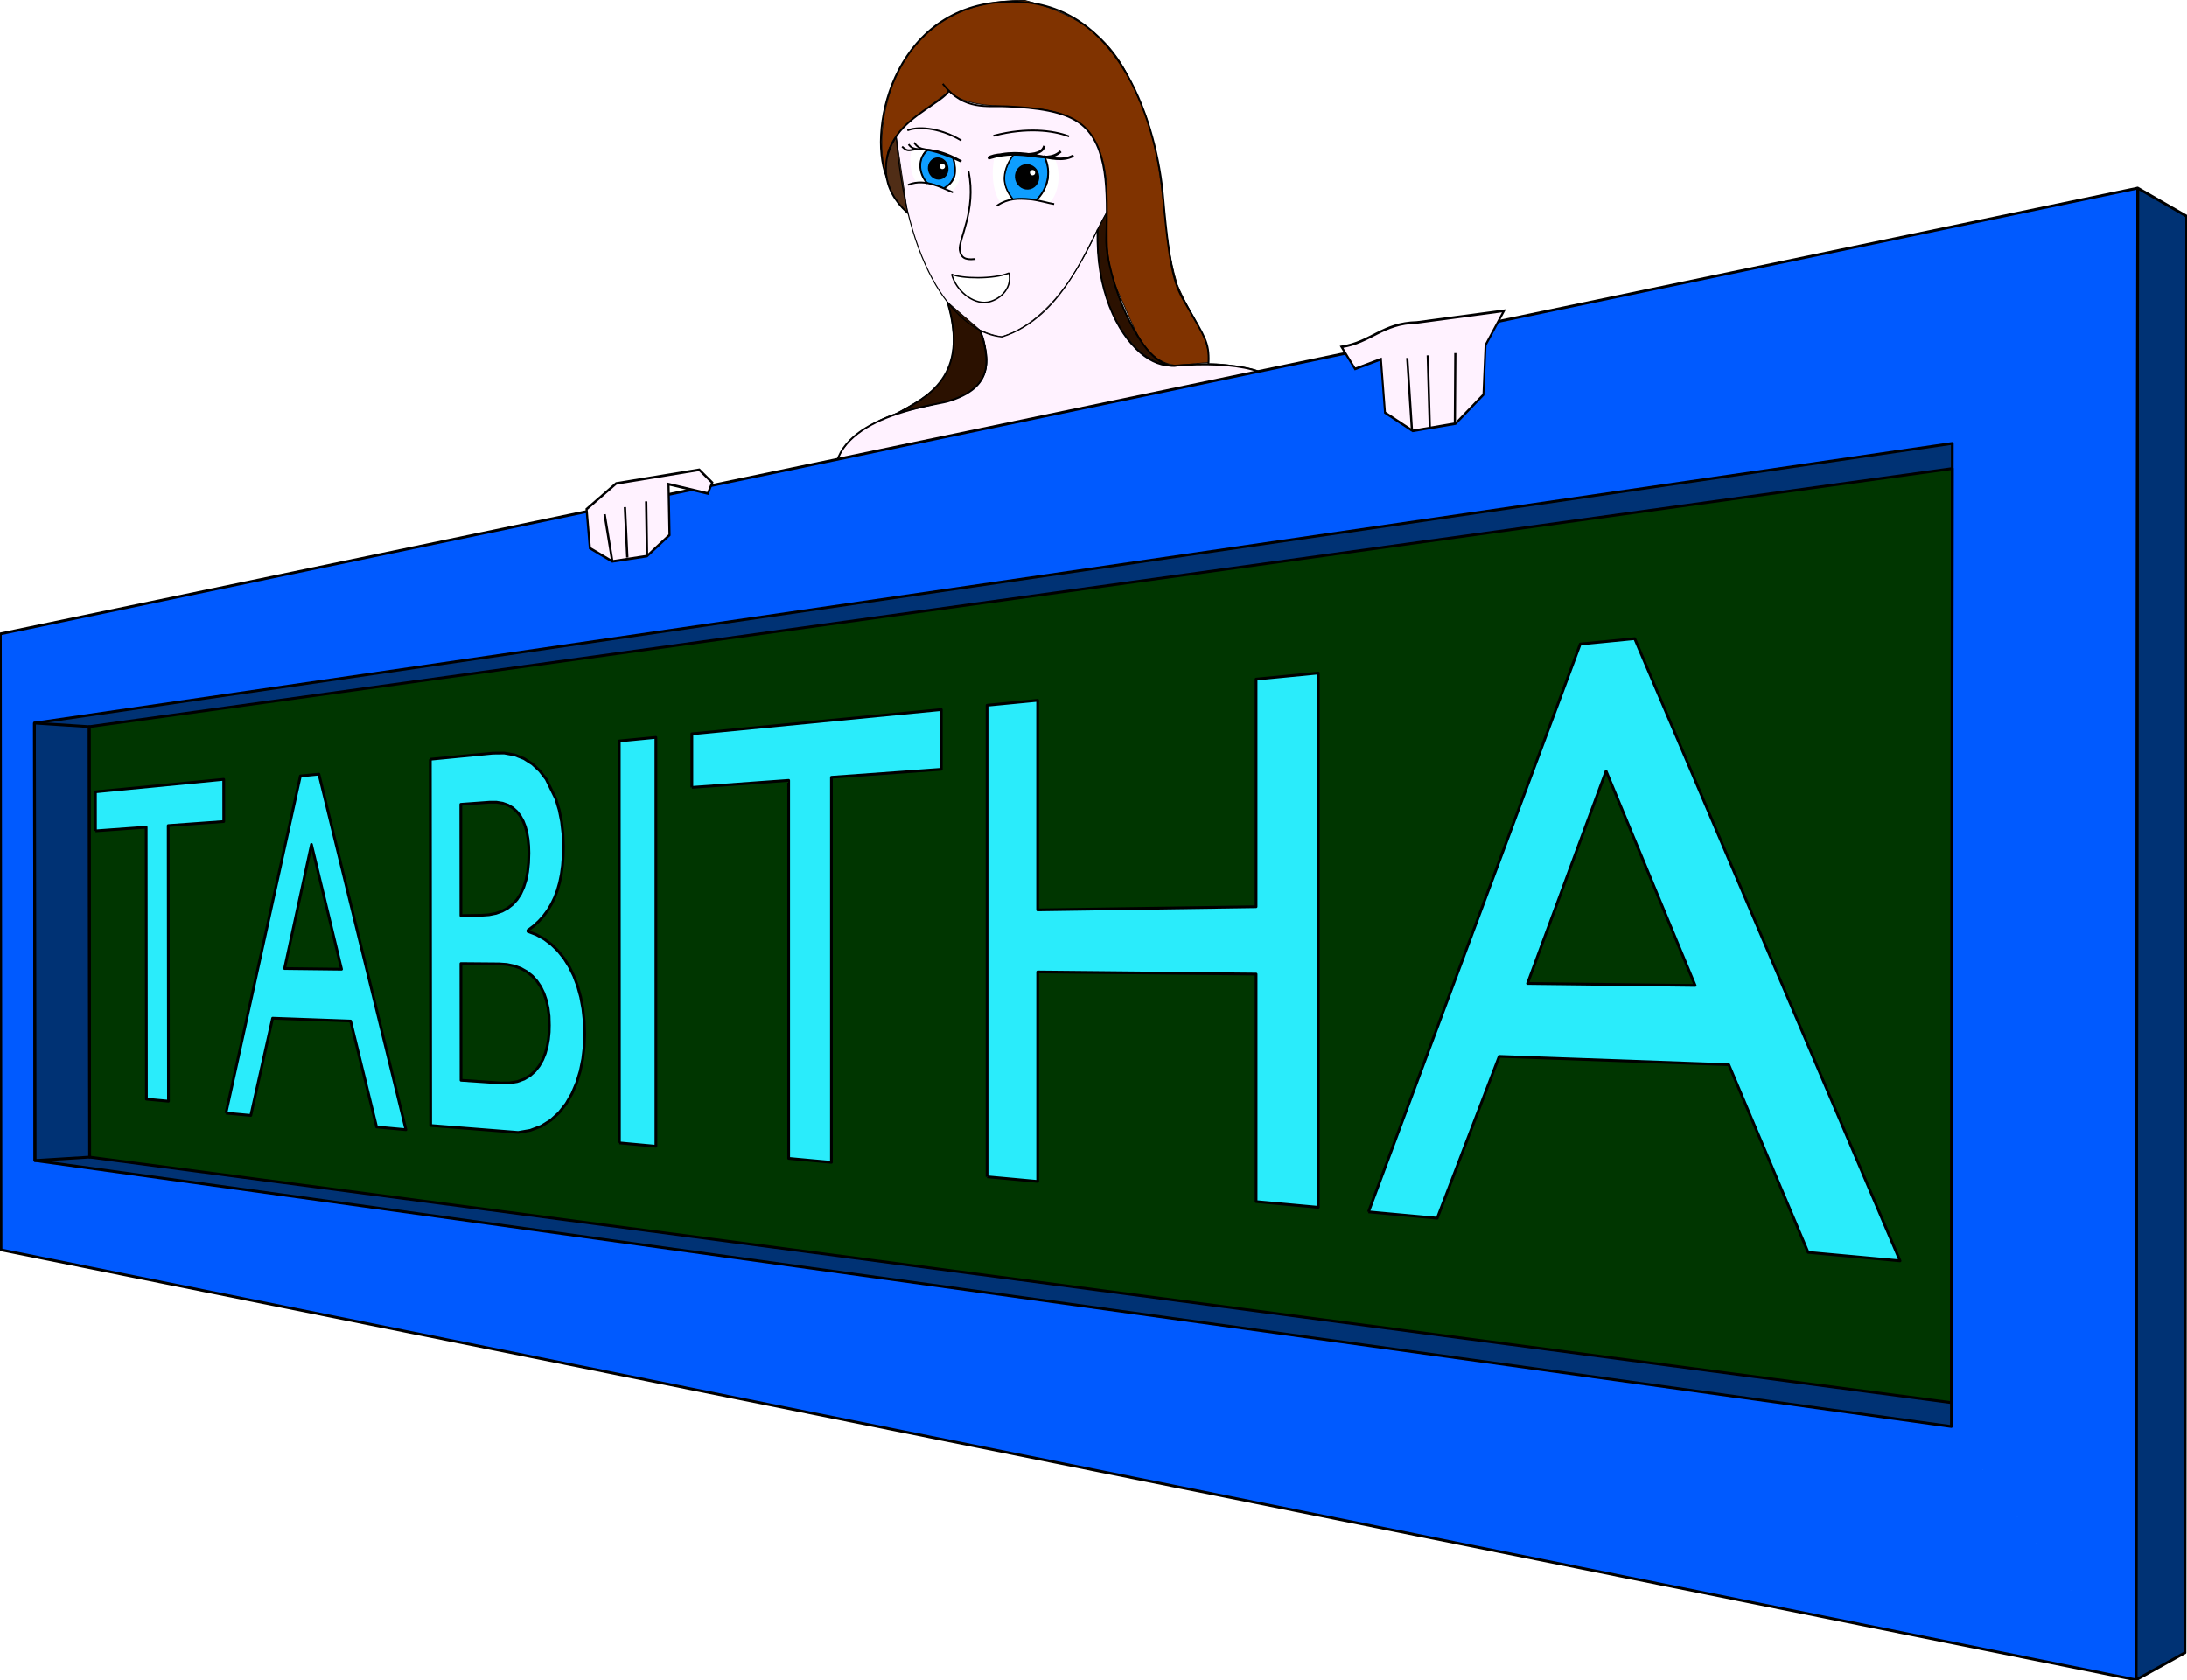 <?xml version="1.0" encoding="UTF-8" standalone="no"?>
<svg
   xmlns:dc="http://purl.org/dc/elements/1.1/"
   xmlns:cc="http://creativecommons.org/ns#"
   xmlns:rdf="http://www.w3.org/1999/02/22-rdf-syntax-ns#"
   xmlns:svg="http://www.w3.org/2000/svg"
   xmlns="http://www.w3.org/2000/svg"
   xmlns:sodipodi="http://sodipodi.sourceforge.net/DTD/sodipodi-0.dtd"
   xmlns:inkscape="http://www.inkscape.org/namespaces/inkscape"
   version="1.1"
   width="3012.542"
   height="2315.093"
   id="svg945"
   sodipodi:docname="logo_with_tabi.svg"
   inkscape:version="1.0.2 (e86c870879, 2021-01-15)">
  <defs
     id="defs949">
    <marker
       style="overflow:visible"
       id="Arrow1Lstart"
       refX="0"
       refY="0"
       orient="auto"
       inkscape:stockid="Arrow1Lstart"
       inkscape:isstock="true">
      <path
         transform="matrix(0.8,0,0,0.8,10,0)"
         style="fill:#680000;fill-opacity:1;fill-rule:evenodd;stroke:#000000;stroke-width:1pt;stroke-opacity:1"
         d="M 0,0 5,-5 -12.5,0 5,5 Z"
         id="path1660" />
    </marker>
    <filter
       inkscape:collect="always"
       style="color-interpolation-filters:sRGB"
       id="filter1023"
       x="-0.001"
       width="1.002"
       y="-3.9703205e-05"
       height="1">
      <feGaussianBlur
         inkscape:collect="always"
         stdDeviation="0.034"
         id="feGaussianBlur1025" />
    </filter>
    <filter
       inkscape:collect="always"
       style="color-interpolation-filters:sRGB"
       id="filter1033"
       x="-2.1421643e-05"
       width="1"
       y="-2.7028129e-06"
       height="1">
      <feGaussianBlur
         inkscape:collect="always"
         stdDeviation="0.001"
         id="feGaussianBlur1035" />
    </filter>
    <filter
       inkscape:collect="always"
       style="color-interpolation-filters:sRGB"
       id="filter1037"
       x="-9.1700349e-06"
       width="1"
       y="-1.3134677e-05"
       height="1">
      <feGaussianBlur
         inkscape:collect="always"
         stdDeviation="0.011"
         id="feGaussianBlur1039" />
    </filter>
    <filter
       inkscape:collect="always"
       style="color-interpolation-filters:sRGB"
       id="filter1318"
       x="-0.045"
       width="1.089"
       y="-5.0641404e-05"
       height="1">
      <feGaussianBlur
         inkscape:collect="always"
         stdDeviation="0.043"
         id="feGaussianBlur1320" />
    </filter>
    <filter
       inkscape:collect="always"
       style="color-interpolation-filters:sRGB"
       id="filter1322"
       x="-4.0560844e-05"
       width="1"
       y="-8.0876125e-05"
       height="1">
      <feGaussianBlur
         inkscape:collect="always"
         stdDeviation="0.043"
         id="feGaussianBlur1324" />
    </filter>
    <filter
       inkscape:collect="always"
       style="color-interpolation-filters:sRGB"
       id="filter1326"
       x="-3.9401948e-05"
       width="1"
       y="-0"
       height="1.001">
      <feGaussianBlur
         inkscape:collect="always"
         stdDeviation="0.043"
         id="feGaussianBlur1328" />
    </filter>
    <filter
       inkscape:collect="always"
       style="color-interpolation-filters:sRGB"
       id="filter1330"
       x="-3.4563924e-05"
       width="1"
       y="-5.0641404e-05"
       height="1">
      <feGaussianBlur
         inkscape:collect="always"
         stdDeviation="0.043"
         id="feGaussianBlur1332" />
    </filter>
    <filter
       inkscape:collect="always"
       style="color-interpolation-filters:sRGB"
       id="filter1334"
       x="-0.001"
       width="1.003"
       y="-0"
       height="1">
      <feGaussianBlur
         inkscape:collect="always"
         stdDeviation="0.043"
         id="feGaussianBlur1336" />
    </filter>
    <filter
       inkscape:collect="always"
       style="color-interpolation-filters:sRGB"
       id="filter1338"
       x="-3.941145e-05"
       width="1"
       y="-7.6843826e-05"
       height="1">
      <feGaussianBlur
         inkscape:collect="always"
         stdDeviation="0.043"
         id="feGaussianBlur1340" />
    </filter>
    <filter
       inkscape:collect="always"
       style="color-interpolation-filters:sRGB"
       id="filter1984"
       x="-0.007"
       width="1.013"
       y="-0.001"
       height="1.002">
      <feGaussianBlur
         inkscape:collect="always"
         stdDeviation="0.209"
         id="feGaussianBlur1986" />
    </filter>
    <filter
       inkscape:collect="always"
       style="color-interpolation-filters:sRGB"
       id="filter1988"
       x="-0"
       width="1"
       y="-0"
       height="1.001">
      <feGaussianBlur
         inkscape:collect="always"
         stdDeviation="0.209"
         id="feGaussianBlur1990" />
    </filter>
    <filter
       inkscape:collect="always"
       style="color-interpolation-filters:sRGB"
       id="filter1992"
       x="-0"
       width="1"
       y="-0"
       height="1.001">
      <feGaussianBlur
         inkscape:collect="always"
         stdDeviation="0.209"
         id="feGaussianBlur1994" />
    </filter>
    <filter
       inkscape:collect="always"
       style="color-interpolation-filters:sRGB"
       id="filter1996"
       x="-0.007"
       width="1.014"
       y="-0"
       height="1">
      <feGaussianBlur
         inkscape:collect="always"
         stdDeviation="0.209"
         id="feGaussianBlur1998" />
    </filter>
    <filter
       inkscape:collect="always"
       style="color-interpolation-filters:sRGB"
       id="filter2000"
       x="-0"
       width="1"
       y="-0"
       height="1">
      <feGaussianBlur
         inkscape:collect="always"
         stdDeviation="0.209"
         id="feGaussianBlur2002" />
    </filter>
    <filter
       inkscape:collect="always"
       style="color-interpolation-filters:sRGB"
       id="filter2004"
       x="-0.003"
       width="1.006"
       y="-0.001"
       height="1.002">
      <feGaussianBlur
         inkscape:collect="always"
         stdDeviation="0.209"
         id="feGaussianBlur2006" />
    </filter>
    <filter
       inkscape:collect="always"
       style="color-interpolation-filters:sRGB"
       id="filter2008"
       x="-0.001"
       width="1.003"
       y="-0.001"
       height="1.002">
      <feGaussianBlur
         inkscape:collect="always"
         stdDeviation="0.209"
         id="feGaussianBlur2010" />
    </filter>
    <filter
       inkscape:collect="always"
       style="color-interpolation-filters:sRGB"
       id="filter2012"
       x="-0.002"
       width="1.004"
       y="-0.001"
       height="1.002">
      <feGaussianBlur
         inkscape:collect="always"
         stdDeviation="0.209"
         id="feGaussianBlur2014" />
    </filter>
    <filter
       inkscape:collect="always"
       style="color-interpolation-filters:sRGB"
       id="filter2016"
       x="-0.002"
       width="1.005"
       y="-0.001"
       height="1.002">
      <feGaussianBlur
         inkscape:collect="always"
         stdDeviation="0.209"
         id="feGaussianBlur2018" />
    </filter>
    <filter
       inkscape:collect="always"
       style="color-interpolation-filters:sRGB"
       id="filter2020"
       x="-0.01"
       width="1.02"
       y="-0.001"
       height="1.002">
      <feGaussianBlur
         inkscape:collect="always"
         stdDeviation="0.209"
         id="feGaussianBlur2022" />
    </filter>
    <filter
       inkscape:collect="always"
       style="color-interpolation-filters:sRGB"
       id="filter2024"
       x="-0.001"
       width="1.002"
       y="-0.001"
       height="1.001">
      <feGaussianBlur
         inkscape:collect="always"
         stdDeviation="0.209"
         id="feGaussianBlur2026" />
    </filter>
    <filter
       inkscape:collect="always"
       style="color-interpolation-filters:sRGB"
       id="filter2028"
       x="-0.001"
       width="1.001"
       y="-0.001"
       height="1.001">
      <feGaussianBlur
         inkscape:collect="always"
         stdDeviation="0.209"
         id="feGaussianBlur2030" />
    </filter>
    <filter
       inkscape:collect="always"
       style="color-interpolation-filters:sRGB"
       id="filter2096"
       x="-0"
       width="1.001"
       y="-0"
       height="1.001">
      <feGaussianBlur
         inkscape:collect="always"
         stdDeviation="0.04"
         id="feGaussianBlur2098" />
    </filter>
    <filter
       inkscape:collect="always"
       style="color-interpolation-filters:sRGB"
       id="filter2100"
       x="-0.001"
       width="1.002"
       y="-0.001"
       height="1.001">
      <feGaussianBlur
         inkscape:collect="always"
         stdDeviation="0.04"
         id="feGaussianBlur2102" />
    </filter>
    <filter
       inkscape:collect="always"
       style="color-interpolation-filters:sRGB"
       id="filter2104"
       x="-0.001"
       width="1.002"
       y="-0.001"
       height="1.001">
      <feGaussianBlur
         inkscape:collect="always"
         stdDeviation="0.04"
         id="feGaussianBlur2106" />
    </filter>
    <filter
       inkscape:collect="always"
       style="color-interpolation-filters:sRGB"
       id="filter2108"
       x="-0.001"
       width="1.002"
       y="-0.001"
       height="1.001">
      <feGaussianBlur
         inkscape:collect="always"
         stdDeviation="0.04"
         id="feGaussianBlur2110" />
    </filter>
    <filter
       inkscape:collect="always"
       style="color-interpolation-filters:sRGB"
       id="filter2124"
       x="-9.0091123e-07"
       width="1"
       y="-1.7963681e-06"
       height="1">
      <feGaussianBlur
         inkscape:collect="always"
         stdDeviation="0.001"
         id="feGaussianBlur2126" />
    </filter>
    <filter
       inkscape:collect="always"
       style="color-interpolation-filters:sRGB"
       id="filter1263"
       x="-1.1674705e-05"
       width="1"
       y="-1.0047231e-05"
       height="1">
      <feGaussianBlur
         inkscape:collect="always"
         stdDeviation="0.001"
         id="feGaussianBlur1265" />
    </filter>
    <filter
       inkscape:collect="always"
       style="color-interpolation-filters:sRGB"
       id="filter1277"
       x="-8.361777e-06"
       width="1"
       y="-1.5245443e-05"
       height="1">
      <feGaussianBlur
         inkscape:collect="always"
         stdDeviation="0.002"
         id="feGaussianBlur1279" />
    </filter>
    <filter
       inkscape:collect="always"
       style="color-interpolation-filters:sRGB"
       id="filter1327"
       x="-0.001"
       width="1.001"
       y="-0.001"
       height="1.002">
      <feGaussianBlur
         inkscape:collect="always"
         stdDeviation="0.023"
         id="feGaussianBlur1329" />
    </filter>
    <filter
       inkscape:collect="always"
       style="color-interpolation-filters:sRGB"
       id="filter1360"
       x="-3.9112616e-05"
       width="1"
       y="-4.8241363e-05"
       height="1">
      <feGaussianBlur
         inkscape:collect="always"
         stdDeviation="0.003"
         id="feGaussianBlur1362" />
    </filter>
    <filter
       inkscape:collect="always"
       style="color-interpolation-filters:sRGB"
       id="filter1360-3"
       x="-3.9112616e-05"
       width="1"
       y="-4.8241363e-05"
       height="1">
      <feGaussianBlur
         inkscape:collect="always"
         stdDeviation="0.003"
         id="feGaussianBlur1362-6" />
    </filter>
  </defs>
  <sodipodi:namedview
     pagecolor="#ffffff"
     bordercolor="#666666"
     borderopacity="1"
     objecttolerance="10"
     gridtolerance="10"
     guidetolerance="10"
     inkscape:pageopacity="0"
     inkscape:pageshadow="2"
     inkscape:window-width="1600"
     inkscape:window-height="797"
     id="namedview947"
     showgrid="false"
     inkscape:zoom="0.25"
     inkscape:cx="1437.0755"
     inkscape:cy="1142.0913"
     inkscape:window-x="0"
     inkscape:window-y="28"
     inkscape:window-maximized="1"
     inkscape:current-layer="layer7"
     inkscape:document-rotation="0"
     showguides="false"
     fit-margin-top="0"
     fit-margin-left="0"
     fit-margin-right="0"
     fit-margin-bottom="0">
    <inkscape:grid
       type="xygrid"
       id="grid1295"
       originx="-432.754"
       originy="-1393.048" />
  </sodipodi:namedview>
  <g
     inkscape:groupmode="layer"
     id="layer5"
     inkscape:label="fill 1"
     style="display:inline"
     transform="translate(-432.754,-1393.048)">
    <path
       style="fill:#fff2ff;fill-opacity:1;stroke:none;stroke-width:1px;stroke-linecap:butt;stroke-linejoin:miter;stroke-opacity:1;filter:url(#filter1263)"
       d="m 1813.482,1856.8 c 72.025,-21.492 106.52,-99.881 144.445,-172.479 -1.654,-15.387 5.038,-74.686 -30.557,-116.031 -67.018,-51.774 -134.805,-6.966 -187.906,-49.503 -13.745,14.388 -51.426,35.201 -72.419,61.694 -0.396,21.833 10.62,78.949 15.742,105.361 36.385,134.621 90.739,166.464 130.697,170.959"
       id="path1251"
       sodipodi:nodetypes="ccccccc" />
    <path
       style="fill:#fff2ff;fill-opacity:1;stroke:#000000;stroke-width:1px;stroke-linecap:butt;stroke-linejoin:miter;stroke-opacity:1;filter:url(#filter1277)"
       d="m 1586.677,2026.253 c 14.404,-41.8 80.324,-64.309 80.764,-63.401 47.53,-12.96 93.285,-17.588 111.516,-39.902 13.046,-9.572 16.916,-51.852 3.83,-74.985 13.342,5.698 20.469,7.342 29.305,9.051 53.56,-16.001 98.49,-71.902 132.862,-148.397 2.141,128.562 50.312,170.139 81.026,182.666 17.886,9.919 44.272,2.305 76.45,2.82 14.031,0.225 50.166,4.434 63.356,10.083 -137.571,33.309 -581.745,119.024 -579.109,122.064"
       id="path1267"
       sodipodi:nodetypes="cccccccscc" />
    <path
       style="fill:#2b1100;fill-opacity:1;stroke:#000000;stroke-width:1px;stroke-linecap:butt;stroke-linejoin:miter;stroke-opacity:1"
       d="m 1667.441,1962.852 c 45.89,-26.929 98.686,-46.393 70.743,-153.143 l 44.603,38.256 c 41.151,101.851 -61.349,96.329 -115.346,114.887"
       id="path1287"
       sodipodi:nodetypes="cccc" />
    <path
       style="fill:#2b1100;fill-opacity:1;stroke:#000000;stroke-width:1px;stroke-linecap:butt;stroke-linejoin:miter;stroke-opacity:1"
       d="m 1957.927,1684.321 -13.057,25.526 c -4.63,115.666 58.922,192.103 108.675,186.511 -24.386,8.059 -106.228,-81.533 -95.618,-212.037 z"
       id="path1289"
       sodipodi:nodetypes="cccc" />
    <path
       style="fill:#803300;fill-opacity:1;stroke:#000000;stroke-width:1px;stroke-linecap:butt;stroke-linejoin:miter;stroke-opacity:1"
       d="m 2053.545,1896.358 44.094,-3.902 c 1.886,-36.413 -23.831,-60.636 -43.154,-107.22 -22.871,-74.649 -14.186,-145.774 -42.614,-230.796 -26.769,-61.264 -43.892,-129.519 -167.437,-160.869 -183.108,-2.294 -212.826,174.72 -190.617,242.47 0.895,-17.202 -0.023,-20.919 1.937,-31.653 6.576,-36.014 58.775,-63.236 83.708,-85.6 43.275,38.14 134.651,2.801 187.906,49.503 29.528,31.429 31.263,76.467 30.557,116.031 1.296,37.3 -5.058,69.33 17.763,117.144 16.893,36.058 32.561,91.665 77.855,94.893 z"
       id="path1291"
       sodipodi:nodetypes="ccccccsccccc" />
    <path
       style="fill:#502d16;fill-opacity:1;stroke:#000000;stroke-width:1px;stroke-linecap:butt;stroke-linejoin:miter;stroke-opacity:1"
       d="m 1682.785,1685.841 -15.548,-104.821 c -5.402,14.762 -15.891,9.917 -13.419,55.02 5.176,20.423 13.726,37.967 28.967,49.801"
       id="path1297"
       sodipodi:nodetypes="cccc" />
    <path
       style="fill:#ffffff;fill-opacity:1;stroke:none;stroke-width:1px;stroke-linecap:butt;stroke-linejoin:miter;stroke-opacity:1;filter:url(#filter1327)"
       d="m 1885.448,1611.718 c 7.829,13.301 8.542,43.819 -6.455,60.335 -24.365,-5.256 -47.449,-6.691 -67.475,0.995 -7.415,-8.756 -14.982,-31.618 -9.296,-62.205 24.703,-7.789 53.935,-3.536 83.227,0.875 z"
       id="path1299"
       sodipodi:nodetypes="ccccc" />
    <path
       style="fill:#ffffff;fill-opacity:1;stroke:none;stroke-width:1px;stroke-linecap:butt;stroke-linejoin:miter;stroke-opacity:1"
       d="m 1753.507,1613.741 c 6.05,29.208 -4.454,36.785 -8.809,42.4 -2.021,-4.415 -51.541,-17.178 -48.665,-11.303 -12.516,-11.97 -10.749,-51.361 -4.95,-44.094 23.1,-1.177 45.352,0.43 62.424,12.998 z"
       id="path1331"
       sodipodi:nodetypes="ccccc" />
  </g>
  <g
     inkscape:groupmode="layer"
     id="layer6"
     inkscape:label="fill 2"
     transform="translate(-432.754,-1393.048)"
     style="display:inline">
    <path
       style="display:inline;fill:#0e9eff;fill-opacity:1;stroke:#000000;stroke-width:1px;stroke-linecap:butt;stroke-linejoin:miter;stroke-opacity:1"
       d="m 1828.637,1606.163 c -24.39,38.166 -6.151,50.509 -0.678,61.004 l 32.669,0.812 c 23.485,-24.152 16.503,-41.903 10.725,-59.906"
       id="path1281"
       sodipodi:nodetypes="cccc" />
    <path
       style="display:inline;fill:#0e9eff;fill-opacity:1;stroke:#000000;stroke-width:1px;stroke-linecap:butt;stroke-linejoin:miter;stroke-opacity:1"
       d="m 1709.645,1644.662 c -15.415,-15.282 -7.639,-42.236 -0.18,-44.35 7.459,-2.115 26.268,4.378 36.38,10.711 7.07,18.549 -2.505,36.884 -12.954,41.502 -5.274,-4.941 -13.073,-4.309 -23.246,-7.862 z"
       id="path1285"
       sodipodi:nodetypes="czccc" />
  </g>
  <g
     inkscape:groupmode="layer"
     id="layer4"
     inkscape:label="face"
     style="display:inline"
     transform="translate(-432.754,-1393.048)">
    <g
       id="g1247"
       transform="matrix(0.65,-0.174,0.177,0.662,1256.487,1438.392)">
      <path
         id="shape0"
         transform="translate(517.596,356.4)"
         fill="none"
         stroke="#000000"
         stroke-width="2.16"
         stroke-linecap="square"
         stroke-linejoin="bevel"
         d="M 17.184,0 C -37.136,292.694 48.282,420.04 121.044,444.24 253.773,437.221 337.291,310.338 394.742,255.558"
         sodipodi:nodetypes="ccc" />
      <path
         id="shape1"
         transform="translate(600.281,462.24)"
         fill="none"
         stroke="#000000"
         stroke-width="3.6"
         stroke-linecap="square"
         stroke-linejoin="bevel"
         d="M 59.239,0 C 54.986,78.232 2.066,128.156 0.199,147.6 c -1.409,14.676 4.439,22.236 24.48,25.2" />
      <path
         id="shape2"
         transform="translate(571.736,652.688)"
         fill="#ffffff"
         fill-rule="evenodd"
         stroke="#000000"
         stroke-width="2.88"
         stroke-linecap="square"
         stroke-linejoin="bevel"
         d="M 0.002,0 C 16.312,13.456 79.807,31.829 114.044,27.492 112.307,62.277 77.242,75.051 56.005,72.804 24.801,69.502 -0.258,32.537 0.002,0 Z" />
      <path
         id="path1193"
         transform="translate(707.672,446.358)"
         fill="none"
         stroke="#000000"
         stroke-width="5.04"
         stroke-linecap="square"
         stroke-linejoin="bevel"
         d="M 0,0.137 C 75.367,-2.785 105.326,42.128 142.648,25.242" />
      <path
         id="shape3"
         transform="translate(705.154,444.089)"
         fill="none"
         stroke="#000000"
         stroke-width="5.04"
         stroke-linecap="square"
         stroke-linejoin="bevel"
         d="M 167.995,41.911 C 122.714,50.74 82.72,-5.375 0,1.62 31.808,-8.611 97.861,33.941 116.306,9.534" />
      <path
         id="shape4"
         transform="translate(724.945,452.859)"
         fill="none"
         stroke="#000000"
         stroke-width="2.88"
         stroke-linecap="square"
         stroke-linejoin="bevel"
         d="M 31.857,0 C -5.711,29.716 -4.518,59.482 7.42,85.786" />
      <path
         id="shape5"
         transform="translate(778.949,471.697)"
         fill="none"
         stroke="#000000"
         stroke-width="3.6"
         stroke-linecap="square"
         stroke-linejoin="bevel"
         d="M 0,80.441 C 24.945,67.224 45.947,35.87 38.438,0" />
      <ellipse
         id="shape6"
         rx="19.08"
         ry="19.98"
         cx="772.449"
         cy="502.582"
         fill="#000000"
         fill-rule="evenodd"
         stroke="#000000"
         stroke-width="11.52"
         stroke-linecap="square"
         stroke-linejoin="bevel" />
      <path
         id="shape7"
         transform="translate(542.209,379.44)"
         fill="none"
         stroke="#000000"
         stroke-width="3.6"
         stroke-linecap="square"
         stroke-linejoin="bevel"
         d="M 0,0.87 C 14.995,25.364 18.258,-12.906 107.169,58.655 47.178,3.586 22.353,20.766 13.81,0" />
      <path
         id="shape8"
         transform="translate(567.72,378.9)"
         fill="none"
         stroke="#000000"
         stroke-width="3.6"
         stroke-linecap="square"
         stroke-linejoin="bevel"
         d="M 81.944,58.146 C 30.795,9.321 10.74,26.308 0,0" />
      <path
         id="shape9"
         transform="translate(699.12,538.507)"
         fill="none"
         stroke="#000000"
         stroke-width="3.6"
         stroke-linecap="square"
         stroke-linejoin="bevel"
         d="M 0,4.013 C 45.194,-11.722 94.056,23.423 110.88,30.293" />
      <path
         id="shape10"
         transform="translate(534.6,455.732)"
         fill="none"
         stroke="#000000"
         stroke-width="3.6"
         stroke-linecap="square"
         stroke-linejoin="bevel"
         d="M 0,0.388 C 36.126,-3.698 65.166,25.582 81.72,37.468" />
      <path
         id="shape11"
         transform="translate(565.415,399.569)"
         fill="none"
         stroke="#000000"
         stroke-width="3.6"
         stroke-linecap="square"
         stroke-linejoin="bevel"
         d="M 22.564,0 C 22.523,0.022 22.483,0.043 22.442,0.065 -4.292,14.274 -3.313,44.83 5.763,62.621"
         sodipodi:nodetypes="csc" />
      <path
         id="shape12"
         transform="translate(601.524,428.426)"
         fill="none"
         stroke="#000000"
         stroke-width="3.6"
         stroke-linecap="square"
         stroke-linejoin="bevel"
         d="M 34.56,0 C 34.617,26.894 28.447,45.411 1.337,52.719"
         sodipodi:nodetypes="cc" />
      <ellipse
         id="shape13"
         transform="rotate(2.367,-9920.813,14387.585)"
         rx="16.038"
         ry="17.533"
         cx="16.038"
         cy="17.533"
         fill="#000000"
         fill-rule="evenodd"
         stroke="#000000"
         stroke-width="9.907"
         stroke-linecap="square"
         stroke-linejoin="bevel" />
      <path
         id="shape14"
         transform="translate(729.36,405.36)"
         fill="none"
         stroke="#000000"
         stroke-width="3.6"
         stroke-linecap="square"
         stroke-linejoin="bevel"
         d="M 0,0 C 68.532,0.509 118.441,20.342 146.16,39.6" />
      <path
         id="shape01"
         transform="translate(562.065,349.83)"
         fill="none"
         stroke="#000000"
         stroke-width="3.6"
         stroke-linecap="square"
         stroke-linejoin="bevel"
         d="M 0,0.188 C 27.448,-2.096 68.627,16.571 98.26,46.773" />
      <path
         id="shape15"
         transform="translate(493.777,295.92)"
         fill="none"
         stroke="#000000"
         stroke-width="3.6"
         stroke-linecap="square"
         stroke-linejoin="bevel"
         d="M 168.623,0 C 148.817,16.565 82.498,25.575 43.343,58.32 -1.469,95.797 -16.942,153.507 23.003,214.2" />
      <path
         id="shape16"
         transform="translate(655.56,279.72)"
         fill="none"
         stroke="#000000"
         stroke-width="3.6"
         stroke-linecap="square"
         stroke-linejoin="bevel"
         d="m 0,0 c 27.532,62.397 76.892,63.739 114.48,75.6 55.472,17.504 112.304,38.76 138.24,74.52 40.105,55.297 16.773,140.333 -11.88,233.64 -20.866,67.949 -1.857,275.013 71.64,283.68" />
      <path
         id="shape17"
         transform="translate(493.536,144.589)"
         fill="none"
         stroke="#000000"
         stroke-width="3.6"
         stroke-linecap="square"
         stroke-linejoin="bevel"
         d="m 539.304,813.731 c 13.223,-40.071 5.149,-54.217 -11.52,-117.72 -11.556,-44.024 -21.295,-56.892 9.72,-228.96 C 561.937,331.504 558.007,67.91 343.377,10.375 113.692,-51.196 -11.389,176.877 0.817,284.342" />
      <ellipse
         id="shape18"
         transform="translate(781.848,493.662)"
         rx="3.6"
         ry="3.6"
         cx="3.6"
         cy="3.6"
         fill="#ffffff"
         fill-rule="evenodd"
         stroke="#ffffff"
         stroke-width="3.6"
         stroke-linecap="square"
         stroke-linejoin="bevel" />
      <ellipse
         id="shape02"
         transform="translate(606.868,434.657)"
         rx="3.6"
         ry="3.6"
         cx="3.6"
         cy="3.6"
         fill="#ffffff"
         fill-rule="evenodd"
         stroke="#ffffff"
         stroke-width="3.6"
         stroke-linecap="square"
         stroke-linejoin="bevel" />
      <path
         id="shape19"
         transform="translate(233.28,778.68)"
         fill="none"
         stroke="#000000"
         stroke-width="3.6"
         stroke-linecap="square"
         stroke-linejoin="bevel"
         d="M 365.04,0 C 368.363,59.8 362.236,116.281 263.131,118.964 237.615,119.655 27.536,88.683 0,207.72"
         sodipodi:nodetypes="csc" />
      <path
         id="shape20"
         transform="translate(388.202,705.763)"
         opacity="0.98"
         fill="none"
         stroke="#000000"
         stroke-width="3.6"
         stroke-linecap="square"
         stroke-linejoin="bevel"
         d="M 160.459,0 C 165.144,153.102 70.985,173.766 0,189.264" />
      <path
         id="shape21"
         transform="translate(869.043,645.48)"
         fill="none"
         stroke="#000000"
         stroke-width="3.6"
         stroke-linecap="square"
         stroke-linejoin="bevel"
         d="M 14.732,-2.454 C -20.654,111.745 -1.18,206.748 34.684,258.012 51.133,281.524 72.284,296.351 95.577,300.6 214.758,322.34 311.598,363.38 301.857,431.28"
         sodipodi:nodetypes="cssc" />
    </g>
  </g>
  <g
     id="ViewLayer_LineSet"
     inkscape:label="name"
     transform="translate(-432.754,-1393.048)"
     style="display:inline">
    <g
       inkscape:groupmode="layer"
       id="layer1"
       inkscape:label="fill">
      <path
         style="fill:#005aff;fill-opacity:1;stroke:#000000;stroke-width:0;stroke-linecap:butt;stroke-linejoin:miter;stroke-miterlimit:4;stroke-dasharray:none;stroke-opacity:1;filter:url(#filter1037)"
         d="m 3375.037,3707.639 2.329,-2055.444 -2944.11,614.224 0.927,848.809 2940.854,592.411 -254.323,-349.096 -2639.851,-366.476 -0.637,-602.677 2641.762,-385.42 -1.274,1354.573 z"
         id="path975" />
      <path
         style="opacity:0.998;fill:#003274;fill-opacity:1;stroke:#000000;stroke-width:0;stroke-linecap:butt;stroke-linejoin:miter;stroke-miterlimit:4;stroke-dasharray:none;stroke-opacity:1;filter:url(#filter1023)"
         d="m 3377.366,1652.195 67.428,38.814 -2.344,1979.234 -67.413,37.396 2.329,-2055.444"
         id="path977" />
      <path
         style="fill:#003274;fill-opacity:1;stroke:none;stroke-width:0;stroke-linecap:butt;stroke-linejoin:miter;stroke-miterlimit:4;stroke-dasharray:none;stroke-opacity:1;filter:url(#filter1033)"
         d="m 480.863,2992.067 -0.637,-602.677 75.448,4.943 0.593,593.034 -75.404,4.7 75.404,-4.7 2564.478,338.271 -0.031,32.905 -2639.851,-366.476"
         id="path1027" />
      <path
         style="fill:#003274;fill-opacity:1;stroke:none;stroke-width:0;stroke-linecap:butt;stroke-linejoin:miter;stroke-miterlimit:4;stroke-dasharray:none;stroke-opacity:1"
         d="m 555.674,2394.333 -75.448,-4.943 2641.762,-385.42 -0.032,34.631 z"
         id="path1041" />
      <path
         style="fill:none;stroke:none;stroke-width:0;stroke-linecap:butt;stroke-linejoin:miter;stroke-miterlimit:4;stroke-dasharray:none;stroke-opacity:1"
         d="m 664.836,2910.471 -30.342,-2.799 -0.352,-374.825 -69.893,5.089 -0.053,-53.837 176.757,-17.196 0.05,58.162 -76.516,5.572 z"
         id="path1043" />
      <path
         style="opacity:0.999;fill:#003600;fill-opacity:1;stroke:#000000;stroke-width:0;stroke-linecap:butt;stroke-linejoin:miter;stroke-miterlimit:4;stroke-dasharray:none;stroke-opacity:1;filter:url(#filter2124)"
         d="m 3120.745,3325.638 1.211,-1287.037 -2566.282,355.732 0.593,593.034 z"
         id="path1164" />
    </g>
    <g
       inkscape:groupmode="layer"
       id="strokes"
       inkscape:label="strokes"
       style="display:none">
      <path
         fill="none"
         stroke-width="3.0"
         stroke-linecap="butt"
         stroke-opacity="1"
         stroke="rgb(0, 0, 0)"
         stroke-linejoin="miter"
         d="m 3143.925,376.937 -0.01,10 -0.01,10 -0.01,10 v 4.631 l -0.01,10 -0.01,10 -0.01,10 -0.01,10 -0.01,10 -0.01,10 -0.01,10 -0.01,10 -0.01,10 -0.01,10 -0.01,10 -0.01,10 -0.01,10 -0.01,10 -0.01,10 -0.01,10 -0.01,10 -0.01,10 -0.01,10 -0.01,10 -0.01,10 -0.01,10 -0.01,10 -0.01,10 -0.01,10 -0.01,10 -0.01,10 -0.01,10 -0.01,10 -0.01,10 -0.01,10 -0.01,10 -0.01,10 -0.01,10 -0.01,10 -0.01,10 -0.01,10 -0.01,10 -0.01,10 -0.01,10 -0.01,10 -0.01,10 -0.01,10 -0.01,10 -0.01,10 -0.01,10 -0.01,10 -0.01,10 -0.01,10 -0.01,10 -0.01,10 -0.01,10 -0.01,10 -0.01,10 -0.01,10 -0.01,10 -0.01,9.999 -0.01,10.001 -0.01,9.999 -0.01,10 -0.01,10 -0.01,10 -0.01,10 -0.01,10 -0.01,10 -0.01,10 -0.01,10 -0.01,10 -0.01,10 -0.01,10 -0.01,10 -0.01,10 -0.01,10 -0.01,10 -0.01,10 -0.01,10 -0.01,10 -0.01,10 -0.01,10 -0.01,10 -0.01,10 -0.01,10 -0.01,10 -0.01,10 -0.01,10 -0.01,10 -0.01,10 -0.01,10 -0.01,10 -0.01,10 -0.01,10 -0.01,10 -0.01,10 -0.01,10 -0.01,10 -0.01,10 -0.01,10 -0.01,10 -0.01,10 -0.01,10 -0.01,10 -0.01,10 -0.01,10 -0.01,10 -0.01,10 -0.01,10 -0.01,10 -0.01,10 -0.01,10 -0.01,10 -0.01,10 -0.01,10 -0.01,10 -0.01,10 -0.01,10 -0.01,10 -0.01,10 -0.01,10 -0.01,10 -0.01,10 -0.01,10 -0.01,10 -0.01,10 -0.01,10 -0.01,10 -0.01,10 -0.01,10 -0.016,17.038 -0.01,10 -0.01,10 -0.01,10 v 2.905 l -9.905,-1.375 -9.905,-1.375 -9.905,-1.375 -9.905,-1.375 -9.905,-1.376 -9.905,-1.375 -9.905,-1.375 -9.905,-1.375 -9.905,-1.375 -9.905,-1.375 -9.905,-1.375 -9.905,-1.375 -9.905,-1.375 -9.905,-1.375 -9.905,-1.375 -9.905,-1.375 -9.905,-1.375 -9.905,-1.375 -9.905,-1.375 -9.905,-1.375 -9.905,-1.375 -9.905,-1.376 -9.905,-1.375 -9.905,-1.375 -9.905,-1.375 -9.905,-1.375 -9.905,-1.375 -9.905,-1.375 -9.905,-1.375 -9.905,-1.375 -9.905,-1.375 -9.905,-1.375 -9.905,-1.375 -9.905,-1.375 -9.905,-1.375 -9.905,-1.375 -9.905,-1.375 -9.906,-1.375 -9.905,-1.376 -9.905,-1.375 -9.905,-1.375 -9.904,-1.375 -9.905,-1.375 -9.905,-1.375 -9.905,-1.375 -9.905,-1.375 -9.906,-1.375 -9.905,-1.375 -9.905,-1.375 -9.905,-1.375 -9.905,-1.375 -9.905,-1.375 -9.905,-1.375 -9.904,-1.375 -9.906,-1.375 -9.905,-1.375 -9.905,-1.376 -9.905,-1.375 -9.905,-1.375 -9.905,-1.375 -9.905,-1.375 -9.905,-1.375 -9.905,-1.375 -9.905,-1.375 -9.905,-1.375 -9.905,-1.375 -9.905,-1.375 -9.905,-1.375 -9.905,-1.375 -9.905,-1.375 -9.905,-1.375 -9.905,-1.375 -9.905,-1.376 -9.905,-1.375 -9.905,-1.375 -9.905,-1.375 -9.905,-1.375 -9.905,-1.375 -9.905,-1.375 -9.905,-1.375 -9.905,-1.375 -9.905,-1.375 -9.905,-1.375 -9.905,-1.375 -9.905,-1.375 -9.905,-1.375 -9.905,-1.375 -9.905,-1.375 -9.905,-1.375 -9.905,-1.375 -9.905,-1.376 -9.905,-1.375 -9.905,-1.375 -9.905,-1.375 -9.905,-1.375 -9.905,-1.375 -9.905,-1.375 -9.905,-1.375 -9.905,-1.375 -9.905,-1.375 -9.905,-1.375 -9.905,-1.375 -9.905,-1.375 -9.905,-1.375 -9.905,-1.375 -9.905,-1.375 -9.905,-1.375 -9.905,-1.376 -9.905,-1.375 -9.905,-1.375 -9.905,-1.375 -9.905,-1.375 -9.905,-1.375 -9.905,-1.375 -9.905,-1.375 -9.905,-1.375 -9.905,-1.375 -9.905,-1.375 -9.905,-1.375 -9.905,-1.375 -9.905,-1.375 -9.905,-1.375 -9.905,-1.375 -9.905,-1.375 -9.905,-1.375 -9.905,-1.376 -9.905,-1.375 -9.905,-1.375 -9.905,-1.375 -9.905,-1.375 -9.905,-1.375 -9.905,-1.375 -9.905,-1.375 -9.905,-1.375 -9.905,-1.375 -9.905,-1.375 -9.905,-1.375 -9.905,-1.375 -9.905,-1.375 -9.905,-1.375 -9.905,-1.375 -9.905,-1.376 -9.906,-1.375 -9.905,-1.375 -9.905,-1.375 -9.905,-1.375 -9.905,-1.375 -9.904,-1.375 -9.905,-1.375 -9.905,-1.375 -9.905,-1.375 -9.906,-1.375 -9.905,-1.375 -9.904,-1.375 -9.905,-1.375 -9.906,-1.375 -9.905,-1.375 -9.905,-1.375 -9.905,-1.376 -9.905,-1.375 -9.905,-1.375 -9.905,-1.375 -9.905,-1.375 -9.905,-1.375 -9.905,-1.375 -9.905,-1.375 -9.905,-1.375 -9.905,-1.375 -9.905,-1.375 -9.905,-1.375 -9.905,-1.375 -9.905,-1.375 -9.905,-1.375 -9.905,-1.375 -9.905,-1.375 -9.905,-1.375 -9.905,-1.376 -9.905,-1.375 -9.905,-1.375 -9.905,-1.375 -9.905,-1.375 -9.905,-1.375 -9.905,-1.375 -9.905,-1.375 -9.905,-1.375 -9.905,-1.375 -9.905,-1.375 -9.905,-1.375 -9.905,-1.375 -9.905,-1.375 -9.905,-1.375 -9.905,-1.375 -9.905,-1.375 -9.905,-1.376 -9.905,-1.375 -9.905,-1.375 -9.905,-1.375 -9.905,-1.375 -9.905,-1.375 -9.905,-1.375 -9.905,-1.375 -9.905,-1.375 -9.905,-1.375 -9.905,-1.375 -9.905,-1.375 -9.905,-1.375 -9.905,-1.375 -9.905,-1.375 -9.905,-1.375 -9.905,-1.375 -9.905,-1.376 -9.905,-1.375 -9.905,-1.375 -9.905,-1.375 -9.905,-1.375 -9.905,-1.375 -9.905,-1.375 -9.905,-1.375 -9.905,-1.375 -9.905,-1.375 -9.905,-1.375 -9.905,-1.375 -9.905,-1.375 -9.905,-1.375 -9.905,-1.375 -9.905,-1.375 -9.905,-1.375 -9.905,-1.375 -9.905,-1.376 -9.905,-1.375 -9.905,-1.375 -9.905,-1.375 -9.905,-1.375 -9.905,-1.375 -9.905,-1.375 -9.905,-1.375 -9.905,-1.375 -9.905,-1.375 -9.905,-1.375 -9.905,-1.375 -9.905,-1.375 -9.905,-1.375 -9.905,-1.375 -9.905,-1.375 -9.905,-1.376 -9.905,-1.375 -9.905,-1.375 -9.905,-1.375 -9.905,-1.375 -9.906,-1.375 -9.904,-1.375 -9.905,-1.375 -9.906,-1.375 -9.905,-1.375 -9.905,-1.375 -9.905,-1.375 -9.905,-1.375 -9.905,-1.375 -9.905,-1.375 -9.905,-1.375 -9.905,-1.375 -9.904,-1.375 -9.906,-1.376 -34.833,-4.835"
         id="path909"
         style="stroke:none;stroke-width:7.559;stroke-linecap:butt;stroke-linejoin:round;stroke-miterlimit:4;stroke-dasharray:none;filter:url(#filter1338)" />
      <path
         fill="none"
         stroke-width="3.0"
         stroke-linecap="butt"
         stroke-opacity="1"
         stroke="rgb(0, 0, 0)"
         stroke-linejoin="miter"
         d="m 502.163,762.357 0.011,10 0.01,10 0.011,10 0.011,10 0.01,10 0.011,10 0.01,10 0.011,10 0.01,10 0.011,10 0.011,10 0.01,10 0.011,10 0.01,10 0.011,10 0.01,10 0.011,10 0.011,10 0.01,10 0.011,10 0.01,10 0.011,10 0.01,10 0.011,10 0.011,10 0.01,10 0.011,10 0.01,10 0.011,10 0.01,10 0.011,10 0.01,10 0.011,10 0.011,10 0.01,10 0.011,10 0.01,10 0.011,10 0.01,10 0.011,10 0.011,10 0.01,10 0.011,10 0.01,10 0.011,10 0.01,10 0.011,10 0.011,10 0.01,10 0.011,10 0.01,10 0.011,10 0.01,10 0.011,10 0.011,10 0.01,10 0.011,10 0.01,10 0.011,10 0.013,12.677 9.981,-0.622 9.98,-0.622 9.981,-0.622 9.981,-0.623 9.98,-0.622 9.981,-0.622 9.981,-0.622 5.539,-0.345"
         id="path911"
         style="stroke:none;stroke-width:7.559;stroke-linecap:butt;stroke-linejoin:round;stroke-miterlimit:4;stroke-dasharray:none;filter:url(#filter1334)" />
      <path
         fill="none"
         stroke-width="3.0"
         stroke-linecap="butt"
         stroke-opacity="1.0"
         stroke="rgb(0, 0, 0)"
         stroke-linejoin="miter"
         d="m 3396.974,2080.606 8.745,-4.851 8.744,-4.85 8.745,-4.851 8.744,-4.851 8.745,-4.851 8.745,-4.851 8.745,-4.851 6.2,-3.44 0.012,-10 0.012,-10 0.012,-10 0.011,-10 0.012,-10 0.012,-9.999 0.012,-10 0.012,-10 0.012,-10 0.011,-10 0.012,-10 0.012,-10 0.012,-10 0.012,-10 0.012,-10 0.011,-10 0.012,-10 0.012,-10 0.012,-10 0.012,-10 0.012,-10 0.011,-10 0.012,-10 0.012,-10 0.012,-10 0.012,-10 0.012,-10 0.012,-10 0.011,-10 0.012,-10 0.012,-10 0.012,-10 0.012,-10 0.012,-10 0.012,-10 0.011,-10 0.012,-10 0.012,-10 0.012,-10 0.012,-10 0.012,-10 0.012,-10 0.011,-10 0.012,-10 0.012,-10 0.012,-10 0.012,-10 0.012,-10 0.011,-10 0.012,-10 0.012,-10 0.012,-10 0.012,-10 0.012,-10 0.011,-10 0.012,-10 0.012,-10 0.012,-10 0.012,-10 0.012,-10 0.011,-10 0.012,-10 0.012,-10 0.012,-10 0.012,-10 0.012,-10 0.011,-10 0.012,-10 0.012,-10 0.012,-10 0.012,-10 0.012,-10 0.012,-10 0.011,-10 0.012,-10 0.012,-10 0.012,-10 0.012,-10 0.012,-10 0.011,-10 0.012,-10 0.012,-10 0.012,-10 0.012,-10 0.012,-10 0.012,-10 0.011,-10 0.012,-10 0.012,-10 0.012,-10 0.012,-10 0.012,-10 0.012,-10 0.011,-10 0.012,-10 0.012,-10 0.012,-10 0.012,-10 0.012,-10 0.011,-10 0.012,-10 0.012,-10 0.012,-10 0.012,-10 0.012,-10 0.011,-10 0.012,-10 0.012,-10 0.012,-10 0.012,-10 0.012,-10 0.012,-10 0.011,-10 0.012,-10 0.012,-10 0.012,-10 0.012,-10 0.012,-10 0.011,-10 0.012,-10 0.012,-10 0.012,-10 0.012,-10 0.012,-10 0.011,-10 0.012,-10 0.012,-10 0.012,-10 0.012,-10 0.012,-10 0.011,-10 0.012,-10 0.012,-10 0.012,-10 0.012,-10 0.012,-10 0.012,-9.999 0.011,-10.001 0.012,-10 0.012,-10 0.012,-10 0.012,-9.999 0.012,-10 0.012,-10 0.011,-10 0.012,-10.001 0.012,-10 0.012,-9.999 0.012,-10 0.012,-10 0.012,-10 0.011,-10 0.012,-10 0.012,-10 0.012,-10 0.012,-10 0.012,-10 0.011,-10 0.012,-10 0.012,-10 0.012,-10 0.012,-10 0.012,-10 0.011,-10 0.012,-10 0.012,-10 0.012,-10 0.012,-10 0.012,-10 0.011,-10 0.012,-10 0.012,-10 0.012,-10 0.012,-10 0.012,-10 0.011,-10 0.012,-10 0.012,-10 0.012,-10 0.012,-10 0.012,-10 0.011,-10 0.012,-10 0.012,-10 0.012,-10 0.012,-10 0.012,-10 0.012,-10 0.011,-10 0.012,-10 0.012,-10 0.012,-10 0.012,-10 0.012,-10 0.012,-10 0.034,-29.236 -8.667,-4.989 -8.666,-4.989 -8.667,-4.989 -8.667,-4.989 -8.666,-4.989 -8.667,-4.989 -8.667,-4.988 -6.761,-3.892 -9.789,2.042 -9.789,2.043 -9.789,2.042 -9.789,2.042 -9.79,2.043 -9.789,2.042 -9.789,2.042 -9.789,2.042 -9.79,2.043 -9.789,2.042 -9.789,2.042 -9.789,2.043 -9.79,2.042 -9.789,2.042 -9.789,2.043 -9.789,2.042 -9.789,2.042 -9.79,2.042 -9.789,2.043 -9.789,2.042 -9.789,2.042 -9.79,2.043 -9.789,2.042 -9.789,2.042 -9.789,2.043 -9.789,2.042 -9.79,2.042 -9.789,2.042 -9.789,2.043 -9.789,2.042 -9.79,2.042 -9.789,2.043 -9.789,2.042 -9.789,2.042 -9.789,2.043 -9.79,2.042 -9.789,2.042 -9.789,2.043 -9.789,2.042 -9.79,2.042 -9.789,2.042 -9.789,2.043 -9.789,2.042 -9.789,2.042 -9.79,2.043 -9.789,2.042 -9.789,2.042 -9.789,2.043 -9.79,2.042 -9.789,2.042 -9.789,2.043 -9.789,2.042 -9.79,2.042 -9.789,2.043 -9.789,2.042 -9.789,2.042 -9.789,2.042 -9.79,2.043 -9.789,2.042 -9.789,2.042 -9.789,2.043 -9.79,2.042 -9.789,2.042 -9.789,2.043 -9.789,2.042 -9.789,2.042 -9.79,2.043 -9.789,2.042 -9.789,2.042 -9.789,2.043 -9.79,2.042 -9.789,2.042 -9.789,2.042 -9.789,2.043 -9.789,2.042 -9.79,2.042 -9.789,2.043 -9.789,2.042 -9.789,2.042 -9.79,2.043 -9.789,2.042 -9.789,2.042 -9.789,2.042 -9.79,2.043 -9.789,2.042 -9.789,2.042 -9.789,2.043 -9.789,2.042 -9.79,2.042 -9.789,2.043 -9.789,2.042 -9.789,2.042 -9.79,2.043 -9.789,2.042 -9.789,2.042 -9.789,2.043 -9.789,2.042 -9.79,2.042 -9.789,2.042 -9.789,2.043 -9.789,2.042 -9.79,2.042 -9.789,2.043 -9.789,2.042 -9.789,2.042 -9.79,2.043 -9.789,2.042 -9.789,2.042 -9.789,2.043 -9.789,2.042 -9.79,2.042 -9.789,2.043 -9.789,2.042 -9.789,2.042 -9.79,2.042 -9.789,2.043 -9.789,2.042 -9.789,2.042 -9.79,2.043 -9.789,2.042 -9.789,2.042 -9.789,2.043 -9.789,2.042 -9.79,2.042 -9.789,2.042 -9.789,2.043 -9.789,2.042 -9.79,2.042 -9.789,2.043 -9.789,2.042 -9.789,2.042 -9.79,2.043 -9.789,2.042 -9.789,2.042 -9.789,2.043 -9.789,2.042 -9.79,2.042 -9.789,2.042 -9.789,2.043 -9.789,2.042 -9.79,2.042 -9.789,2.043 -9.789,2.042 -9.789,2.042 -9.79,2.043 -9.789,2.042 -9.789,2.042 -9.789,2.043 -9.789,2.042 -9.79,2.042 -9.789,2.043 -9.789,2.042 -9.789,2.042 -9.789,2.042 -9.79,2.043 -9.789,2.042 -9.789,2.042 -9.79,2.043 -9.789,2.042 -9.789,2.042 -9.789,2.043 -9.789,2.042 -9.79,2.042 -9.789,2.042 -9.789,2.043 -9.789,2.042 -9.789,2.042 -9.79,2.043 -9.789,2.042 -9.789,2.042 -9.789,2.043 -9.79,2.042 -9.789,2.042 -9.789,2.043 -9.789,2.042 -9.789,2.042 -9.79,2.043 -9.789,2.042 -9.789,2.042 -9.79,2.042 -9.789,2.043 -9.789,2.042 -9.789,2.042 -9.789,2.043 -9.79,2.042 -9.789,2.042 -9.789,2.043 -9.789,2.042 -9.789,2.042 -9.79,2.043 -9.789,2.042 -9.789,2.042 -9.789,2.043 -9.79,2.042 -9.789,2.042 -9.789,2.042 -9.789,2.043 -9.79,2.042 -9.789,2.042 -9.789,2.043 -9.789,2.042 -9.79,2.042 -9.789,2.043 -9.789,2.042 -9.789,2.042 -9.789,2.042 -9.79,2.043 -9.789,2.042 -9.789,2.042 -9.789,2.043 -9.79,2.042 -9.789,2.042 -9.789,2.043 -9.789,2.042 -9.789,2.042 -9.79,2.043 -9.789,2.042 -9.789,2.042 -9.789,2.042 -9.79,2.043 -9.789,2.042 -9.789,2.042 -9.789,2.043 -9.79,2.042 -9.789,2.042 -9.789,2.043 -9.789,2.042 -9.789,2.042 -9.79,2.043 -9.789,2.042 -9.789,2.042 -9.789,2.043 -9.79,2.042 -9.789,2.042 -9.789,2.042 -9.789,2.043 -9.789,2.042 -9.79,2.042 -9.789,2.043 -9.789,2.042 -9.79,2.042 -9.789,2.043 -9.789,2.042 -9.789,2.042 -9.789,2.043 -9.789,2.042 -9.79,2.042 -9.789,2.043 -9.789,2.042 -9.789,2.042 -9.79,2.042 -9.789,2.043 -9.789,2.042 -9.789,2.042 -9.79,2.043 -9.789,2.042 -9.789,2.042 -9.789,2.043 -9.789,2.042 -9.79,2.042 -9.789,2.042 -9.789,2.043 -9.789,2.042 -9.79,2.042 -9.789,2.043 -9.789,2.042 -9.789,2.042 -9.789,2.043 -9.79,2.042 -9.789,2.042 -9.789,2.043 -9.789,2.042 -9.79,2.042 -9.789,2.043 -9.789,2.042 -9.789,2.042 -9.79,2.042 -9.789,2.043 -9.789,2.042 -9.789,2.042 -9.789,2.043 -9.79,2.042 -9.789,2.042 -9.789,2.043 -9.789,2.042 -9.79,2.042 -9.789,2.043 -9.789,2.042 -9.789,2.042 -9.79,2.042 -9.789,2.043 -9.789,2.042 -9.789,2.042 -9.789,2.043 -9.79,2.042 -9.789,2.042 -9.789,2.043 -36.71,7.658 0.011,10 0.011,10 0.011,10 0.011,10 0.011,10 0.011,10 0.011,10 0.01,10 0.011,10 0.011,10 0.011,10 0.011,10 0.011,10 0.011,10 0.011,10 0.011,10 0.011,10 0.011,10 0.011,10 0.01,10 0.011,10 0.011,10 0.011,10 0.011,10 0.011,10 0.011,10 0.011,10 0.011,10 0.011,10 0.011,10 0.011,10 0.011,10 0.01,10 0.011,10 0.011,10 0.011,10 0.011,10 0.011,10 0.011,10 0.011,10 0.011,10 0.011,10 0.011,10 0.011,10 0.011,10 0.01,10 0.011,10 0.011,10 0.011,10 0.011,10 0.011,10 0.011,10 0.011,10 0.011,10 0.011,10 0.011,10 0.011,10 0.011,10 0.01,10 0.011,10 0.011,10 0.011,10 0.011,10 0.011,10 0.011,10 0.011,10 0.011,10 0.011,10 0.011,10 0.011,10 0.011,10 0.01,10 0.011,10 0.011,10 0.011,10 0.011,10 0.011,10 0.011,10 0.011,10 0.011,10 0.011,10 0.011,10 0.011,10 0.011,10 0.009,8.809 9.803,1.975 9.803,1.975 9.803,1.975 9.803,1.974 9.804,1.975 9.803,1.975 9.803,1.975 9.803,1.974 9.803,1.975 9.803,1.975 9.803,1.975 9.803,1.974 9.803,1.975 9.803,1.975 9.803,1.975 9.803,1.974 9.804,1.975 9.803,1.975 9.803,1.975 9.803,1.974 9.803,1.975 9.803,1.975 9.803,1.975 9.803,1.974 9.803,1.975 9.803,1.975 9.803,1.975 9.803,1.974 9.803,1.975 9.804,1.975 9.803,1.975 9.803,1.974 9.803,1.975 9.803,1.975 9.803,1.975 9.803,1.974 9.803,1.975 9.803,1.975 9.803,1.975 9.803,1.974 9.803,1.975 9.803,1.975 9.804,1.975 9.803,1.974 9.803,1.975 9.803,1.975 9.803,1.975 9.803,1.974 9.803,1.975 9.803,1.975 9.803,1.975 9.803,1.974 9.803,1.975 9.804,1.975 9.803,1.975 9.803,1.974 9.803,1.975 9.803,1.975 9.803,1.975 9.803,1.974 9.803,1.975 9.803,1.975 9.803,1.975 9.803,1.974 9.803,1.975 9.803,1.975 9.804,1.975 9.803,1.974 9.803,1.975 9.803,1.975 9.803,1.975 9.803,1.974 9.803,1.975 9.803,1.975 9.803,1.975 9.803,1.974 9.803,1.975 9.803,1.975 9.803,1.975 9.804,1.974 9.803,1.975 9.803,1.975 9.803,1.975 9.803,1.974 9.803,1.975 9.803,1.975 9.803,1.975 9.803,1.974 9.803,1.975 9.803,1.975 9.803,1.975 9.803,1.974 9.804,1.975 9.803,1.975 9.803,1.975 9.803,1.974 9.803,1.975 9.803,1.975 9.803,1.975 9.803,1.974 9.803,1.975 9.803,1.975 9.803,1.975 9.803,1.974 9.803,1.975 9.804,1.975 9.803,1.975 9.803,1.974 9.803,1.975 9.803,1.975 9.803,1.975 9.803,1.974 9.803,1.975 9.803,1.975 9.803,1.975 9.803,1.974 9.804,1.975 9.803,1.975 9.803,1.975 9.803,1.974 9.803,1.975 9.803,1.975 9.803,1.975 9.803,1.974 9.803,1.975 9.803,1.975 9.803,1.975 9.803,1.974 9.803,1.975 9.804,1.975 9.803,1.975 9.803,1.974 9.803,1.975 9.803,1.975 9.803,1.975 9.803,1.974 9.803,1.975 9.803,1.975 9.803,1.975 9.803,1.974 9.803,1.975 9.803,1.975 9.804,1.975 9.803,1.974 9.803,1.975 9.803,1.975 9.803,1.975 9.803,1.974 9.803,1.975 9.803,1.975 9.803,1.975 9.803,1.974 9.803,1.975 9.803,1.975 9.804,1.975 9.803,1.974 9.803,1.975 9.803,1.975 9.803,1.975 9.803,1.974 9.803,1.975 9.803,1.975 9.803,1.975 9.803,1.974 9.803,1.975 9.803,1.975 9.804,1.975 9.803,1.974 9.803,1.975 9.803,1.975 9.803,1.975 9.803,1.974 9.803,1.975 9.803,1.975 9.803,1.975 9.803,1.974 9.803,1.975 9.803,1.975 9.803,1.975 9.804,1.974 9.803,1.975 9.803,1.975 9.803,1.975 9.803,1.974 9.803,1.975 9.803,1.975 9.803,1.975 9.803,1.974 9.803,1.975 9.803,1.975 9.803,1.975 9.803,1.974 9.804,1.975 9.802,1.975 9.804,1.975 9.803,1.974 9.803,1.975 9.803,1.975 9.803,1.975 9.803,1.974 9.803,1.975 9.803,1.975 9.804,1.975 9.802,1.974 9.803,1.975 9.804,1.975 9.803,1.975 9.803,1.974 9.803,1.975 9.803,1.975 9.803,1.975 9.803,1.974 9.803,1.975 9.803,1.975 9.803,1.975 9.803,1.974 9.803,1.975 9.803,1.975 9.804,1.975 9.803,1.974 9.803,1.975 9.803,1.975 9.803,1.975 9.803,1.974 9.803,1.975 9.803,1.975 9.803,1.975 9.803,1.974 9.803,1.975 9.803,1.975 9.804,1.975 9.803,1.974 9.803,1.975 9.803,1.975 9.803,1.975 9.803,1.974 9.803,1.975 9.803,1.975 9.803,1.975 9.803,1.974 9.803,1.975 9.804,1.975 9.803,1.975 9.803,1.974 9.803,1.975 9.803,1.975 9.803,1.975 9.803,1.974 9.803,1.975 9.803,1.975 9.803,1.975 9.803,1.974 9.803,1.975 9.803,1.975 9.804,1.975 9.802,1.974 9.803,1.975 9.804,1.975 9.803,1.975 9.803,1.974 9.803,1.975 9.803,1.975 9.803,1.975 9.803,1.974 9.803,1.975 9.803,1.975 9.803,1.975 9.803,1.974 9.803,1.975 9.804,1.975 9.803,1.975 9.803,1.974 9.803,1.975 9.803,1.975 9.803,1.975 9.803,1.974 9.803,1.975 9.803,1.975 9.803,1.975 9.803,1.974 9.804,1.975 9.803,1.975 9.803,1.975 9.803,1.974 9.803,1.975 9.803,1.975 9.803,1.975 9.803,1.974 9.803,1.975 9.803,1.975 9.803,1.975 9.803,1.974 9.803,1.975 9.804,1.975 9.803,1.975 9.803,1.974 39.142,7.885"
         id="path913"
         style="stroke:none;stroke-width:7.559;stroke-linecap:butt;stroke-linejoin:round;stroke-miterlimit:4;stroke-dasharray:none;stroke-opacity:1;filter:url(#filter1330)" />
      <path
         fill="none"
         stroke-width="3.0"
         stroke-linecap="butt"
         stroke-opacity="1"
         stroke="rgb(0, 0, 0)"
         stroke-linejoin="miter"
         d="m 3143.925,376.937 -9.895,1.443 -9.895,1.444 -9.896,1.444 -9.895,1.444 -9.895,1.443 -9.895,1.444 -9.896,1.444 -9.895,1.443 -9.895,1.444 -9.895,1.444 -9.896,1.443 -9.895,1.444 -9.895,1.444 -9.895,1.443 -9.896,1.444 -9.895,1.444 -9.895,1.443 -9.895,1.444 -9.895,1.444 -9.896,1.443 -9.895,1.444 -9.895,1.444 -9.896,1.443 -9.895,1.444 -9.895,1.444 -9.895,1.443 -9.896,1.444 -9.895,1.444 -9.895,1.443 -9.895,1.444 -9.895,1.444 -9.896,1.443 -9.895,1.444 -9.895,1.444 -9.895,1.443 -9.896,1.444 -9.895,1.444 -9.895,1.443 -9.896,1.444 -9.895,1.444 -9.895,1.443 -9.895,1.444 -9.895,1.444 -9.896,1.443 -9.895,1.444 -9.895,1.444 -9.895,1.443 -9.896,1.444 -9.895,1.444 -9.895,1.443 -9.895,1.444 -9.896,1.444 -9.895,1.443 -9.895,1.444 -9.895,1.444 -9.895,1.443 -9.896,1.444 -9.895,1.444 -9.895,1.443 -9.896,1.444 -9.895,1.444 -9.895,1.443 -9.895,1.444 -9.896,1.444 -9.895,1.443 -9.895,1.444 -9.895,1.444 -9.895,1.443 -9.896,1.444 -9.895,1.444 -9.895,1.443 -9.895,1.444 -9.896,1.444 -9.895,1.443 -9.895,1.444 -9.896,1.444 -9.895,1.443 -9.895,1.444 -9.895,1.444 -9.895,1.443 -9.896,1.444 -9.895,1.444 -9.895,1.443 -9.895,1.444 -9.896,1.444 -9.895,1.443 -9.895,1.444 -9.895,1.444 -9.895,1.443 -9.896,1.444 -9.895,1.444 -9.895,1.443 -9.896,1.444 -9.895,1.444 -9.895,1.443 -9.895,1.444 -9.896,1.444 -9.895,1.443 -9.895,1.444 -9.895,1.444 -9.895,1.443 -9.896,1.444 -9.895,1.444 -9.895,1.443 -9.895,1.444 -9.896,1.444 -9.895,1.443 -9.895,1.444 -9.895,1.444 -9.896,1.443 -9.895,1.444 -9.895,1.444 -9.895,1.443 -9.896,1.444 -9.895,1.444 -9.895,1.443 -9.895,1.444 -9.896,1.444 -9.895,1.443 -9.895,1.444 -9.895,1.444 -9.896,1.443 -9.895,1.444 -9.895,1.444 -9.895,1.443 -9.896,1.444 -9.895,1.444 -9.895,1.443 -9.895,1.444 -9.896,1.444 -9.895,1.443 -9.895,1.444 -9.895,1.444 -9.896,1.443 -9.895,1.444 -9.895,1.444 -9.895,1.443 -9.895,1.444 -9.896,1.444 -9.895,1.443 -9.895,1.444 -9.895,1.444 -9.896,1.443 -9.895,1.444 -9.895,1.444 -9.895,1.443 -9.896,1.444 -9.895,1.444 -9.895,1.443 -9.895,1.444 -9.896,1.444 -9.895,1.443 -9.895,1.444 -9.896,1.444 -9.895,1.443 -9.895,1.444 -9.895,1.444 -9.895,1.443 -9.896,1.444 -9.895,1.444 -9.895,1.443 -9.895,1.444 -9.896,1.444 -9.895,1.443 -9.895,1.444 -9.895,1.444 -9.896,1.443 -9.895,1.444 -9.895,1.444 -9.895,1.443 -9.895,1.444 -9.896,1.444 -9.895,1.443 -9.895,1.444 -9.896,1.444 -9.895,1.443 -9.895,1.444 -9.895,1.444 -9.895,1.443 -9.896,1.444 -9.895,1.444 -9.895,1.443 -9.895,1.444 -9.896,1.444 -9.895,1.443 -9.895,1.444 -9.895,1.444 -9.896,1.443 -9.895,1.444 -9.895,1.444 -9.895,1.443 -9.896,1.444 -9.895,1.444 -9.895,1.443 -9.895,1.444 -9.896,1.444 -9.895,1.443 -9.895,1.444 -9.895,1.444 -9.896,1.443 -9.895,1.444 -9.895,1.444 -9.895,1.443 -9.895,1.444 -9.896,1.444 -9.895,1.443 -9.895,1.444 -9.896,1.444 -9.895,1.443 -9.895,1.444 -9.895,1.444 -9.895,1.443 -9.896,1.444 -9.895,1.444 -9.895,1.443 -9.895,1.444 -9.896,1.444 -9.895,1.443 -9.895,1.444 -9.896,1.444 -9.895,1.443 -9.895,1.444 -9.895,1.444 -9.895,1.443 -9.896,1.444 -9.895,1.444 -9.895,1.443 -9.895,1.444 -9.896,1.444 -9.895,1.443 -9.895,1.444 -9.895,1.444 -9.896,1.443 -9.895,1.444 -9.895,1.444 -9.895,1.443 -9.895,1.444 -9.896,1.444 -9.895,1.443 -9.895,1.444 -9.896,1.444 -9.895,1.443 -9.895,1.444 -9.895,1.444 -9.895,1.443 -9.896,1.444 -9.895,1.444 -9.895,1.443 -9.895,1.444 -9.896,1.444 -9.895,1.443 -9.895,1.444 -9.895,1.444 -9.896,1.443 -9.895,1.444 -9.895,1.444 -9.895,1.443 -9.896,1.444 -9.895,1.444 -9.895,1.443 -9.895,1.444 -9.896,1.444 -9.895,1.443 -9.895,1.444 -29.418,4.292 9.979,0.654 9.979,0.654 9.978,0.653 9.979,0.654 9.978,0.654 9.979,0.654 9.979,0.653 5.597,0.367"
         id="path915"
         style="stroke:none;stroke-width:7.559;stroke-linecap:butt;stroke-linejoin:round;stroke-miterlimit:4;stroke-dasharray:none;filter:url(#filter1326)" />
      <path
         fill="none"
         stroke-width="3.0"
         stroke-linecap="butt"
         stroke-opacity="1"
         stroke="rgb(0, 0, 0)"
         stroke-linejoin="miter"
         d="m 3142.682,1698.605 -9.914,-1.307 -9.914,-1.308 -9.915,-1.308 -9.914,-1.308 -9.914,-1.307 -9.914,-1.308 -9.914,-1.308 -9.914,-1.308 -9.914,-1.307 -9.914,-1.308 -9.915,-1.308 -9.914,-1.308 -9.914,-1.307 -9.914,-1.308 -9.914,-1.308 -9.914,-1.308 -9.914,-1.307 -9.914,-1.308 -9.915,-1.308 -9.914,-1.307 -9.914,-1.308 -9.914,-1.308 -9.914,-1.308 -9.914,-1.307 -9.914,-1.308 -9.914,-1.308 -9.915,-1.308 -9.914,-1.307 -9.914,-1.308 -9.914,-1.308 -9.914,-1.308 -9.914,-1.307 -9.914,-1.308 -9.914,-1.308 -9.914,-1.308 -9.915,-1.307 -9.914,-1.308 -9.914,-1.308 -9.914,-1.307 -9.914,-1.308 -9.914,-1.308 -9.914,-1.308 -9.914,-1.307 -9.915,-1.308 -9.914,-1.308 -9.914,-1.308 -9.914,-1.307 -9.914,-1.308 -9.914,-1.308 -9.914,-1.308 -9.914,-1.307 -9.915,-1.308 -9.914,-1.308 -9.914,-1.308 -9.914,-1.307 -9.914,-1.308 -9.914,-1.308 -9.914,-1.307 -9.914,-1.308 -9.915,-1.308 -9.914,-1.308 -9.914,-1.307 -9.914,-1.308 -9.914,-1.308 -9.914,-1.308 -9.914,-1.307 -9.914,-1.308 -9.915,-1.308 -9.914,-1.308 -9.914,-1.307 -9.914,-1.308 -9.914,-1.308 -9.914,-1.308 -9.914,-1.307 -9.914,-1.308 -9.915,-1.308 -9.914,-1.308 -9.914,-1.307 -9.914,-1.308 -9.914,-1.308 -9.914,-1.307 -9.914,-1.308 -9.914,-1.308 -9.914,-1.308 -9.915,-1.307 -9.914,-1.308 -9.914,-1.308 -9.914,-1.308 -9.914,-1.307 -9.914,-1.308 -9.914,-1.308 -9.914,-1.308 -9.915,-1.307 -9.914,-1.308 -9.914,-1.308 -9.914,-1.308 -9.914,-1.307 -9.914,-1.308 -9.914,-1.308 -9.914,-1.307 -9.915,-1.308 -9.914,-1.308 -9.914,-1.308 -9.914,-1.307 -9.914,-1.308 -9.914,-1.308 -9.914,-1.308 -9.914,-1.307 -9.915,-1.308 -9.914,-1.308 -9.914,-1.308 -9.914,-1.307 -9.914,-1.308 -9.914,-1.308 -9.914,-1.307 -9.914,-1.308 -9.914,-1.308 -9.915,-1.308 -9.914,-1.307 -9.914,-1.308 -9.914,-1.308 -9.914,-1.308 -9.914,-1.307 -9.914,-1.308 -9.914,-1.308 -9.915,-1.308 -9.914,-1.307 -9.914,-1.308 -9.914,-1.308 -9.914,-1.308 -9.914,-1.307 -9.914,-1.308 -9.914,-1.308 -9.915,-1.308 -9.914,-1.307 -9.914,-1.308 -9.914,-1.308 -9.914,-1.307 -9.914,-1.308 -9.914,-1.308 -9.914,-1.308 -9.915,-1.307 -9.914,-1.308 -9.914,-1.308 -9.914,-1.308 -9.914,-1.307 -9.914,-1.308 -9.914,-1.308 -9.914,-1.308 -9.915,-1.307 -9.914,-1.308 -9.914,-1.308 -9.914,-1.308 -9.914,-1.307 -9.914,-1.308 -9.914,-1.308 -9.914,-1.307 -9.915,-1.308 -9.914,-1.308 -9.914,-1.308 -9.914,-1.307 -9.914,-1.308 -9.914,-1.308 -9.914,-1.308 -9.914,-1.307 -9.914,-1.308 -9.915,-1.308 -9.914,-1.308 -9.914,-1.307 -9.914,-1.308 -9.914,-1.308 -9.914,-1.308 -9.914,-1.307 -9.914,-1.308 -9.915,-1.308 -9.914,-1.307 -9.914,-1.308 -9.914,-1.308 -9.914,-1.308 -9.914,-1.307 -9.914,-1.308 -9.914,-1.308 -9.915,-1.308 -9.914,-1.307 -9.914,-1.308 -9.914,-1.308 -9.914,-1.308 -9.914,-1.307 -9.914,-1.308 -9.914,-1.308 -9.915,-1.307 -9.914,-1.308 -9.914,-1.308 -9.914,-1.308 -9.914,-1.307 -9.914,-1.308 -9.914,-1.308 -9.914,-1.308 -9.915,-1.307 -9.914,-1.308 -9.914,-1.308 -9.914,-1.308 -9.914,-1.307 -9.914,-1.308 -9.914,-1.308 -9.914,-1.308 -9.915,-1.307 -9.914,-1.308 -9.914,-1.308 -9.914,-1.308 -9.914,-1.307 -9.914,-1.308 -9.914,-1.308 -9.914,-1.307 -9.914,-1.308 -9.915,-1.308 -9.914,-1.308 -9.914,-1.307 -9.914,-1.308 -9.914,-1.308 -9.914,-1.308 -9.914,-1.307 -9.914,-1.308 -9.915,-1.308 -9.914,-1.308 -9.914,-1.307 -9.914,-1.308 -9.914,-1.308 -9.914,-1.308 -9.914,-1.307 -9.914,-1.308 -9.915,-1.308 -9.914,-1.307 -9.914,-1.308 -9.914,-1.308 -9.914,-1.308 -9.914,-1.307 -9.914,-1.308 -9.914,-1.308 -9.915,-1.308 -9.914,-1.307 -9.914,-1.308 -9.914,-1.308 -9.914,-1.308 -9.914,-1.307 -9.914,-1.308 -9.914,-1.308 -9.915,-1.308 -9.914,-1.307 -9.914,-1.308 -9.914,-1.308 -9.914,-1.307 -9.914,-1.308 -9.914,-1.308 -9.914,-1.308 -9.915,-1.307 -26.462,-3.491 -0.01,-10 -0.01,-10 -0.01,-10 -0.01,-10 -0.01,-10 -0.01,-10 -0.01,-10 -0.01,-10 -0.01,-10 -0.01,-10 -0.01,-10 -0.01,-10 -0.01,-10 -0.01,-10 -0.01,-10 -0.01,-10 -0.01,-10 -0.01,-10 -0.01,-10 -0.01,-10 -0.01,-10 -0.01,-10 -0.01,-10 -0.01,-10 -0.01,-10 -0.01,-10 -0.01,-10 -0.01,-10 -0.01,-10 -0.01,-10 -0.01,-10 -0.01,-10 -0.01,-10 -0.01,-10 -0.01,-10 -0.01,-10 -0.01,-10 -0.01,-10 -0.01,-10 -0.01,-10 -0.01,-10 -0.01,-10 -0.01,-10 -0.01,-10 -0.01,-10 -0.01,-10 -0.01,-10 -0.01,-10 -0.01,-10 -0.01,-10 -0.01,-10 -0.01,-10 -0.01,-10 -0.01,-10 -0.01,-10 -0.01,-10 -0.01,-10 -0.01,-10 -0.013,-13.034 9.905,-1.373 9.906,-1.373 9.905,-1.373 9.905,-1.373 9.906,-1.373 9.905,-1.373 9.905,-1.373 9.905,-1.373 9.906,-1.373 9.905,-1.373 9.905,-1.373 9.906,-1.373 9.905,-1.373 9.905,-1.373 9.905,-1.374 9.906,-1.373 9.905,-1.373 9.905,-1.373 9.906,-1.373 9.905,-1.373 9.905,-1.373 9.905,-1.373 9.906,-1.373 9.905,-1.373 9.905,-1.373 9.906,-1.373 9.905,-1.373 9.905,-1.373 9.905,-1.373 9.906,-1.373 9.905,-1.373 9.905,-1.373 9.906,-1.373 9.905,-1.374 9.905,-1.373 9.905,-1.373 9.906,-1.373 9.905,-1.373 9.905,-1.373 9.906,-1.373 9.905,-1.373 9.905,-1.373 9.906,-1.373 9.905,-1.373 9.905,-1.373 9.905,-1.373 9.906,-1.373 9.905,-1.373 9.905,-1.373 9.905,-1.373 9.906,-1.373 9.905,-1.373 9.905,-1.373 9.906,-1.373 9.905,-1.374 9.905,-1.373 9.906,-1.373 9.905,-1.373 9.905,-1.373 9.905,-1.373 9.906,-1.373 9.905,-1.373 9.905,-1.373 9.906,-1.373 9.905,-1.373 9.905,-1.373 9.905,-1.373 9.906,-1.373 9.905,-1.373 9.905,-1.373 9.905,-1.373 9.906,-1.373 9.905,-1.373 9.905,-1.374 9.906,-1.373 9.905,-1.373 9.905,-1.373 9.906,-1.373 9.905,-1.373 9.905,-1.373 9.905,-1.373 9.906,-1.373 9.905,-1.373 9.905,-1.373 9.906,-1.373 9.905,-1.373 9.905,-1.373 9.905,-1.373 9.906,-1.373 9.905,-1.373 9.905,-1.373 9.906,-1.373 9.905,-1.373 9.905,-1.373 9.905,-1.374 9.906,-1.373 9.905,-1.373 9.905,-1.373 9.906,-1.373 9.905,-1.373 9.905,-1.373 9.905,-1.373 9.906,-1.373 9.905,-1.373 9.905,-1.373 9.906,-1.373 9.905,-1.373 9.905,-1.373 9.905,-1.373 9.906,-1.373 9.905,-1.373 9.905,-1.373 9.906,-1.373 9.905,-1.374 9.905,-1.373 9.906,-1.373 9.905,-1.373 9.905,-1.373 9.905,-1.373 9.906,-1.373 9.905,-1.373 9.905,-1.373 9.905,-1.373 9.906,-1.373 9.905,-1.373 9.905,-1.373 9.906,-1.373 9.905,-1.373 9.905,-1.373 9.906,-1.373 9.905,-1.373 9.905,-1.373 9.905,-1.373 9.906,-1.373 9.905,-1.374 9.905,-1.373 9.905,-1.373 9.906,-1.373 9.905,-1.373 9.905,-1.373 9.906,-1.373 9.905,-1.373 9.905,-1.373 9.906,-1.373 9.905,-1.373 9.905,-1.373 9.905,-1.373 9.906,-1.373 9.905,-1.373 9.905,-1.373 9.906,-1.373 9.905,-1.373 9.905,-1.373 9.905,-1.374 9.906,-1.373 9.905,-1.373 9.905,-1.373 9.905,-1.373 9.906,-1.373 9.905,-1.373 9.906,-1.373 9.905,-1.373 9.905,-1.373 9.905,-1.373 9.906,-1.373 9.905,-1.373 9.905,-1.373 9.905,-1.373 9.906,-1.373 9.905,-1.373 9.905,-1.373 9.906,-1.373 9.905,-1.373 9.905,-1.373 9.906,-1.374 9.905,-1.373 9.905,-1.373 9.905,-1.373 9.905,-1.373 9.906,-1.373 9.905,-1.373 9.906,-1.373 9.905,-1.373 9.905,-1.373 9.905,-1.373 9.906,-1.373 9.905,-1.373 9.905,-1.373 9.905,-1.373 9.906,-1.373 9.905,-1.373 9.906,-1.373 9.905,-1.373 9.905,-1.374 9.905,-1.373 9.906,-1.373 9.905,-1.373 9.905,-1.373 9.905,-1.373 9.906,-1.373 9.905,-1.373 9.905,-1.373 9.906,-1.373 9.905,-1.373 9.905,-1.373 9.905,-1.373 9.906,-1.373 9.905,-1.373 9.905,-1.373 9.906,-1.373 9.905,-1.373 9.905,-1.373 9.906,-1.373 9.905,-1.374 9.905,-1.373 9.905,-1.373 9.906,-1.373 9.905,-1.373 9.905,-1.373 9.905,-1.373 9.906,-1.373 9.905,-1.373 9.905,-1.373 9.906,-1.373 9.905,-1.373 9.905,-1.373 9.906,-1.373 9.905,-1.373 9.905,-1.373 9.905,-1.373 9.905,-1.373 9.906,-1.373 9.905,-1.373 9.905,-1.374 9.906,-1.373 9.905,-1.373 9.905,-1.373 9.906,-1.373 9.905,-1.373 9.905,-1.373 9.905,-1.373 9.906,-1.373 9.905,-1.373 9.905,-1.373 9.906,-1.373 9.905,-1.373 9.905,-1.373 9.906,-1.373 9.905,-1.373 9.905,-1.373 9.905,-1.373 9.906,-1.373 9.905,-1.373 9.905,-1.374 9.905,-1.373 9.906,-1.373 30.528,-4.231"
         id="path917"
         style="stroke:none;stroke-width:7.559;stroke-linecap:butt;stroke-linejoin:round;stroke-miterlimit:4;stroke-dasharray:none;filter:url(#filter1322)" />
      <path
         fill="none"
         stroke-width="3.0"
         stroke-linecap="butt"
         stroke-opacity="1"
         stroke="rgb(0, 0, 0)"
         stroke-linejoin="miter"
         d="m 3396.974,2080.606 0.011,-10 0.012,-10 0.011,-10 0.011,-10 0.012,-10 0.011,-10 0.011,-10 0.011,-10 0.012,-10 0.011,-10 0.012,-10 0.011,-10 0.011,-10 0.012,-10 0.011,-10 0.011,-10 0.012,-10 0.011,-10 0.011,-10 0.012,-10 0.011,-10 0.011,-10 0.012,-10 0.011,-10 0.011,-10 0.012,-10 0.011,-10 0.011,-10 0.011,-10 0.012,-9.999 0.011,-10 0.012,-10 0.011,-10 0.011,-10 0.012,-10 0.011,-10 0.011,-10 0.012,-10 0.011,-10 0.011,-10 0.011,-10 0.012,-10 0.011,-10 0.012,-10 0.011,-10 0.011,-10 0.012,-10 0.011,-10 0.011,-10 0.012,-10 0.011,-10 0.011,-10 0.012,-10 0.011,-10 0.011,-10 0.012,-10 0.011,-10 0.011,-10 0.012,-10 0.011,-10 0.011,-10 0.012,-10 0.011,-10 0.011,-10 0.012,-10 0.011,-10 0.011,-10 0.012,-10 0.011,-10 0.011,-10 0.012,-10 0.011,-10 0.011,-10 0.011,-10 0.012,-10 0.011,-10 0.012,-10 0.011,-10 0.011,-10 0.012,-10 0.011,-10 0.011,-10 0.012,-10 0.011,-10 0.011,-10 0.012,-10 0.011,-10 0.011,-10 0.012,-10 0.011,-10 0.011,-10 0.012,-10 0.011,-10 0.011,-10 0.012,-10 0.011,-10 0.011,-10 0.012,-10 0.011,-10 0.011,-10 0.012,-10 0.011,-10 0.011,-10 0.012,-10 0.011,-10 0.011,-10 0.012,-10 0.011,-10 0.011,-10 0.012,-10 0.011,-10 0.011,-10 0.012,-10 0.011,-10 0.011,-10 0.012,-10 0.011,-10 0.011,-10 0.012,-10 0.011,-10 0.011,-10 0.012,-10 0.011,-10 0.011,-10 0.012,-10 0.011,-10 0.011,-10 0.012,-10 0.011,-10 0.011,-10 0.012,-10 0.011,-10 0.011,-10 0.012,-10 0.011,-10 0.011,-10 0.012,-10 0.011,-10 0.011,-10 0.012,-10 0.011,-10 0.011,-10 0.012,-10 0.011,-10 0.011,-10 0.012,-10 0.011,-10 0.011,-10 0.012,-10 0.011,-10 0.011,-10 0.012,-10 0.011,-10 0.011,-10 0.012,-10 0.011,-10 0.011,-10 0.012,-10 0.011,-10 0.011,-10 0.012,-10 0.011,-10 0.011,-10 0.012,-10 0.011,-10 0.011,-10 0.012,-10 0.011,-9.999 0.011,-10.001 0.012,-10 0.011,-9.999 0.011,-10 0.012,-10.001 0.011,-10 0.011,-9.999 0.012,-10 0.011,-10.001 0.011,-9.999 0.012,-10 0.011,-10 0.011,-10 0.012,-10 0.011,-10 0.011,-10 0.012,-10 0.011,-10 0.011,-10 0.012,-10 0.011,-10 0.011,-10 0.012,-10 0.011,-10 0.011,-10 0.012,-10 0.011,-10 0.011,-10 0.012,-10 0.011,-10 0.011,-10 0.012,-10 0.011,-10 0.011,-10 0.012,-10 0.028,-25.446"
         id="path919"
         style="stroke:none;stroke-width:7.559;stroke-linecap:butt;stroke-linejoin:round;stroke-miterlimit:4;stroke-dasharray:none;filter:url(#filter1318)" />
    </g>
    <g
       inkscape:groupmode="layer"
       id="layer3"
       inkscape:label="trace">
      <path
         fill="none"
         stroke-width="3.0"
         stroke-linecap="butt"
         stroke-opacity="1.0"
         stroke="rgb(0, 0, 0)"
         stroke-linejoin="miter"
         d="m 2317.767,3062.979 3.495,-9.37 3.494,-9.369 3.495,-9.37 3.495,-9.369 3.494,-9.37 3.495,-9.369 3.494,-9.37 3.495,-9.37 3.494,-9.369 3.495,-9.37 3.495,-9.369 3.494,-9.37 3.495,-9.369 3.494,-9.37 3.495,-9.369 3.494,-9.37 3.495,-9.369 3.494,-9.37 3.495,-9.369 3.494,-9.37 3.495,-9.369 3.495,-9.37 3.494,-9.369 3.495,-9.37 3.494,-9.37 3.495,-9.369 3.494,-9.37 3.495,-9.369 3.494,-9.37 3.495,-9.369 3.495,-9.37 3.494,-9.369 3.495,-9.37 3.494,-9.369 3.495,-9.37 3.495,-9.369 3.494,-9.37 3.495,-9.369 3.494,-9.37 3.495,-9.369 3.494,-9.37 3.495,-9.37 3.494,-9.369 3.495,-9.37 3.494,-9.369 3.495,-9.37 3.494,-9.369 3.495,-9.37 3.495,-9.369 3.494,-9.37 3.495,-9.369 3.494,-9.37 3.495,-9.369 3.494,-9.37 3.495,-9.369 3.495,-9.37 3.494,-9.369 3.495,-9.37 3.494,-9.37 3.495,-9.369 3.494,-9.37 3.495,-9.369 3.495,-9.37 3.494,-9.369 3.495,-9.37 3.494,-9.369 3.495,-9.37 3.494,-9.369 3.495,-9.37 3.494,-9.369 3.495,-9.37 3.494,-9.369 3.495,-9.37 3.495,-9.369 3.494,-9.37 3.495,-9.369 3.494,-9.37 3.495,-9.37 3.494,-9.369 3.495,-9.37 3.495,-9.369 3.494,-9.37 5.332,-14.295 9.952,-0.979 9.952,-0.979 9.952,-0.98 9.952,-0.979 9.952,-0.979 9.952,-0.979 9.951,-0.98 5.384,-0.529 3.92,9.199 3.92,9.2 3.92,9.199 3.92,9.2 3.921,9.2 3.919,9.199 3.921,9.2 3.92,9.2 3.92,9.199 3.92,9.2 3.92,9.199 3.92,9.2 3.92,9.2 3.92,9.199 3.92,9.2 3.92,9.2 3.92,9.199 3.92,9.2 3.921,9.199 3.92,9.2 3.92,9.2 3.92,9.199 3.92,9.2 3.92,9.199 3.92,9.2 3.92,9.2 3.92,9.199 3.92,9.2 3.92,9.2 3.921,9.199 3.919,9.2 3.921,9.199 3.92,9.2 3.92,9.2 3.92,9.199 3.92,9.2 3.92,9.2 3.92,9.199 3.92,9.2 3.92,9.199 3.92,9.2 3.92,9.2 3.92,9.199 3.921,9.2 3.92,9.2 3.92,9.199 3.92,9.2 3.92,9.199 3.92,9.2 3.92,9.2 3.92,9.199 3.92,9.2 3.92,9.199 3.92,9.2 3.92,9.2 3.92,9.199 3.921,9.2 3.919,9.2 3.921,9.199 3.92,9.2 3.92,9.199 3.92,9.2 3.92,9.2 3.92,9.199 3.92,9.2 3.92,9.2 3.92,9.199 3.92,9.2 3.92,9.199 3.92,9.2 3.921,9.2 3.92,9.199 3.92,9.2 3.92,9.199 3.92,9.2 3.92,9.2 3.92,9.199 3.92,9.2 3.92,9.2 3.92,9.199 3.92,9.2 3.92,9.199 3.92,9.2 3.921,9.2 3.92,9.199 3.92,9.2 3.92,9.2 3.92,9.199 3.92,9.2 3.92,9.199 3.92,9.2 3.92,9.2 4.767,11.186 -9.958,-0.919 -9.958,-0.919 -9.958,-0.919 -9.957,-0.918 -9.958,-0.919 -9.958,-0.919 -9.957,-0.919 -9.958,-0.918 -9.958,-0.919 -9.957,-0.919 -9.958,-0.919 -9.958,-0.918 -7.125,-0.658 -3.891,-9.212 -3.892,-9.212 -3.891,-9.211 -3.891,-9.212 -3.891,-9.212 -3.892,-9.212 -3.891,-9.212 -3.891,-9.212 -3.891,-9.212 -3.891,-9.212 -3.892,-9.211 -3.891,-9.212 -3.891,-9.212 -3.891,-9.212 -3.892,-9.212 -3.891,-9.212 -3.891,-9.212 -3.891,-9.211 -3.891,-9.212 -3.892,-9.212 -3.891,-9.212 -3.891,-9.212 -3.891,-9.212 -3.892,-9.212 -3.891,-9.212 -3.891,-9.211 -3.891,-9.212 -4.179,-9.894 -9.994,-0.364 -9.993,-0.364 -9.993,-0.364 -9.994,-0.364 -9.993,-0.364 -9.994,-0.364 -9.993,-0.364 -9.993,-0.364 -9.994,-0.363 -9.993,-0.364 -9.993,-0.364 -9.994,-0.364 -9.993,-0.364 -9.994,-0.364 -9.993,-0.364 -9.993,-0.364 -9.994,-0.364 -9.993,-0.364 -9.993,-0.364 -9.994,-0.364 -9.993,-0.364 -9.994,-0.364 -9.993,-0.364 -9.993,-0.364 -9.994,-0.364 -9.993,-0.364 -9.993,-0.364 -9.994,-0.364 -9.993,-0.364 -9.994,-0.364 -9.993,-0.364 -6.425,-0.234 -3.576,9.339 -3.577,9.338 -3.576,9.339 -3.577,9.339 -3.577,9.338 -3.576,9.339 -3.577,9.338 -3.576,9.339 -3.577,9.338 -3.577,9.339 -3.576,9.338 -3.577,9.339 -3.576,9.338 -3.577,9.339 -3.577,9.338 -3.576,9.339 -3.577,9.338 -3.576,9.339 -3.577,9.338 -3.577,9.339 -3.576,9.338 -3.577,9.339 -3.577,9.338 -3.144,8.21 -9.957,-0.919 -9.958,-0.919 -9.958,-0.918 -9.958,-0.919 -9.957,-0.919 -9.958,-0.919 -9.958,-0.918 -9.957,-0.919 -9.958,-0.919 -5.242,-0.483"
         id="path921"
         style="fill:#2aecfb;fill-opacity:1;stroke:#000000;stroke-width:3.78;stroke-linecap:butt;stroke-linejoin:round;stroke-miterlimit:4;stroke-dasharray:none;stroke-opacity:1;filter:url(#filter2028)" />
      <path
         fill="none"
         stroke-width="3.0"
         stroke-linecap="butt"
         stroke-opacity="1.0"
         stroke="rgb(0, 0, 0)"
         stroke-linejoin="miter"
         d="m 1792.41,3014.507 -10e-4,-10 -10e-4,-10 v -10 -10 -10 -10 -10 -10 -10 -10 -10 -10 -10 -10 -10 -10 -10 -10 -10 -10 -10 -10 -10 -10 -10 -10 -10 -10 -10 -10 -10 -10 -10 -10 -10 -10 -10 -10 -10 -10 -10 -10 -10 -10 -10 -10 -10 -10 -10 -10 -10 -10 -10 -10 -10 -10 -10 -10 -10 -10 -10 -10 -10 -10 -9.892 l 9.953,-0.968 9.953,-0.968 9.953,-0.969 9.953,-0.968 9.953,-0.968 9.953,-0.969 9.966,-0.969 v 10 10 10 10 10 10 10 10 10 10 10 10 10 10 10 10 10 10 10 10 10 10 10 10 10 10 10 10 8.85 l 9.999,-0.148 9.999,-0.147 9.999,-0.147 9.999,-0.147 9.999,-0.147 9.999,-0.147 9.999,-0.147 9.999,-0.148 9.998,-0.147 9.999,-0.147 9.999,-0.147 9.999,-0.147 9.999,-0.147 9.999,-0.147 9.999,-0.148 9.999,-0.147 9.999,-0.147 9.999,-0.147 9.999,-0.147 9.998,-0.147 9.999,-0.147 9.999,-0.147 9.999,-0.148 9.999,-0.147 9.999,-0.147 9.999,-0.147 9.999,-0.147 9.999,-0.147 9.999,-0.148 10.953,-0.161 v -10 -10 -10 -10 -10 -10 -10 -10 -10 -10 -10 -10 -10 -10 -10 -10 -10 -10 -10 -10 -10 -10 -10 -10 -10 -10 -10 -10 -10 -10 -10 -3.703 l 9.953,-0.969 9.953,-0.968 9.953,-0.968 9.953,-0.969 9.953,-0.968 9.953,-0.968 9.953,-0.969 9.953,-0.968 6.131,-0.596 v 10 10 10 10 10 10 10 10 10 10 10 10 10 10 10 10 10 10 10 10 10 10 10 10 10 10 10 10 10 10 10 10 10 10 10 10 10 10 10 10 10 10 10 10 10 10 10 10 10 10 10 10 10 10 10 10 10 10 10 10 10 10 10 10 10 10 10 10 10 10 10 10 16.385 l -9.958,-0.918 -9.958,-0.919 -9.957,-0.919 -9.958,-0.919 -9.958,-0.918 -9.958,-0.919 -9.957,-0.919 -9.958,-0.919 -6.042,-0.557 v -10 -10 -10 -10 -10 -10 -10 -10 -10 -10 -10 -10 -10 -10 -10 -10 -10 -10 -10 -10 -10 -10 -10 -10 -10 -10 -10 -10 -10 -10 -10 -3.511 l -10,-0.098 -9.999,-0.097 -10,-0.097 -10,-0.098 -9.999,-0.097 -10,-0.098 -9.999,-0.097 -10,-0.097 -9.999,-0.098 -10,-0.097 -9.999,-0.098 -10,-0.097 -9.999,-0.097 -10,-0.098 -9.999,-0.097 -10,-0.098 -10,-0.097 -9.999,-0.098 -10,-0.097 -9.999,-0.097 -10,-0.098 -9.999,-0.097 -10,-0.098 -9.999,-0.097 -10,-0.097 -9.999,-0.098 -10,-0.097 -9.999,-0.098 -10,-0.097 -10.915,-0.106 v 10 10 10 10 10 10 10 10 10 10 10 10 10 10 10 10 10 10 10 10 10 10 10 10 10 10 10 10 8.686 l -9.958,-0.919 -9.958,-0.919 -9.957,-0.918 -9.958,-0.919 -9.958,-0.919 -9.958,-0.919 -9.903,-0.913"
         id="path925"
         style="fill:#2aecfb;fill-opacity:1;stroke:#000000;stroke-width:3.78;stroke-linecap:butt;stroke-linejoin:round;stroke-miterlimit:4;stroke-dasharray:none;stroke-opacity:1;filter:url(#filter2024)" />
      <path
         fill="none"
         stroke-width="3.0"
         stroke-linecap="butt"
         stroke-opacity="1.0"
         stroke="rgb(0, 0, 0)"
         stroke-linejoin="miter"
         d="m 1285.999,2967.783 v -10 -10 -10 -10 -10 -10 l -0.01,-10 v -10 l -0.01,-10 v -10 l -0.01,-10 v -10 l -0.01,-10 v -10 -10 -10 l -0.01,-10 v -10 -10 l -0.01,-10 v -10 l -0.01,-10 v -10 l -0.01,-10 v -10 l -0.01,-10 v -10 l -0.01,-10 v -10 l -0.01,-10 v -10 l -0.01,-10 v -10 l -0.01,-10 v -10 l -0.01,-10 v -10 -10 l -0.01,-10 v -10 l -0.01,-10 v -10 l -0.01,-10 v -10 l -0.01,-10 v -10 l -0.01,-10 v -10 l -0.01,-10 v -10 -10 -10 -10 -10 l -0.01,-13.881 9.953,-0.968 9.953,-0.969 9.953,-0.968 9.953,-0.968 9.953,-0.969 0.695,-0.067 v 10 10 l 0.01,10 v 10 10 10 10 10 10 10 10 10 l 0.01,10 v 10 10 10 10 10 10 10 10 10 10 10 10 10 10 10 10 10 10 10 10 l 0.01,10 v 10 10 10 10 10 10 10 10 10 10 l 0.01,10 v 10 10 10 10 10 10 10 10 10 10 13.444 l -9.958,-0.919 -9.957,-0.919 -9.958,-0.918 -9.958,-0.919 -9.957,-0.919 -0.655,-0.06"
         id="path927"
         style="fill:#2aecfb;fill-opacity:1;stroke:#000000;stroke-width:3.78;stroke-linecap:butt;stroke-linejoin:round;stroke-miterlimit:4;stroke-dasharray:none;stroke-opacity:1;filter:url(#filter2020)" />
      <path
         fill="none"
         stroke-width="3.0"
         stroke-linecap="butt"
         stroke-opacity="1.0"
         stroke="rgb(0, 0, 0)"
         stroke-linejoin="miter"
         d="m 1025.683,2439.203 9.953,-0.969 9.953,-0.968 9.953,-0.968 9.953,-0.968 9.953,-0.969 9.953,-0.968 9.953,-0.968 9.953,-0.969 6.233,-0.606 9.999,-0.104 5.763,-0.061 9.844,1.764 4.533,0.812 9.305,3.662 3.674,1.446 8.418,5.398 3.155,2.023 7.305,6.83 2.86,2.674 6.111,7.916 2.648,3.43 4.401,8.98 4.4,8.98 4.4,8.98 0.135,0.274 2.874,9.578 1.732,5.772 1.977,9.803 1.282,6.354 1.152,9.933 0.784,6.762 0.38,9.993 0.264,6.969 -0.237,9.998 -0.087,3.648 -0.769,9.97 -0.223,2.896 -1.365,9.907 -0.302,2.195 -2.026,9.793 -0.322,1.559 -2.747,9.616 -0.287,1.003 -3.519,9.36 -0.204,0.541 -4.326,9.016 -0.089,0.186 -5.109,8.52 -5.803,7.859 -6.498,7.217 -7.189,6.595 -7.879,5.996 v 1.554 l 9.34,3.572 2.134,0.816 8.755,4.832 1.994,1.099 8.019,5.974 1.95,1.452 7.176,6.964 1.959,1.901 6.27,7.79 1.978,2.457 5.341,8.454 1.966,3.113 4.42,8.97 1.896,3.85 3.524,9.359 1.75,4.646 2.666,9.639 1.515,5.477 1.852,9.827 1.191,6.321 1.082,9.941 0.778,7.158 0.353,9.994 0.282,7.973 -0.382,9.992 -0.265,6.93 -1.172,9.931 -0.834,7.066 -2.012,9.796 -1.425,6.936 -2.924,9.563 -2.008,6.567 -3.928,9.196 -2.561,5.994 -5.028,8.644 -3.07,5.276 -6.207,7.84 -3.548,4.482 -7.401,6.726 -4.052,3.682 -8.495,5.276 -4.686,2.911 -9.348,3.551 -5.585,2.121 -9.854,1.699 -6.845,1.18 -9.969,-0.793 -9.968,-0.793 -9.969,-0.794 -9.968,-0.793 -9.969,-0.793 -9.968,-0.794 -9.969,-0.793 -9.968,-0.793 -9.968,-0.794 -9.969,-0.793 -9.968,-0.793 -10.856,-0.864 -0.01,-10 -0.01,-10 -0.01,-10 -0.01,-10 -0.01,-10 -0.01,-10 -0.01,-10 -0.01,-10 -0.01,-10 -0.01,-10 -0.01,-10 -0.01,-10 -0.01,-10 -0.01,-10 -0.01,-10 -0.01,-10 -0.01,-10 -0.01,-10 -0.01,-10 -0.01,-10 -0.01,-10 -0.01,-10 -0.01,-10 -0.01,-10 -0.01,-10 -0.01,-10 -0.01,-10 -0.01,-10 -0.01,-10 -0.01,-10 -0.01,-10 -0.01,-10 -0.01,-10 -0.01,-10 -0.01,-10 -0.01,-10 -0.01,-10 -0.01,-10 -0.01,-10 -0.01,-10 -0.01,-10 -0.01,-10 -0.01,-10 -0.01,-10 -0.01,-10 -0.01,-10 -0.01,-10 -0.01,-10 -0.01,-10 -0.01,-14.592"
         id="path929"
         style="fill:#2aecfb;fill-opacity:1;stroke:#000000;stroke-width:3.78;stroke-linecap:butt;stroke-linejoin:round;stroke-miterlimit:4;stroke-dasharray:none;stroke-opacity:1;filter:url(#filter2016)" />
      <path
         fill="none"
         stroke-width="3"
         stroke-linecap="butt"
         stroke-opacity="1"
         stroke="#000000"
         stroke-linejoin="miter"
         d="m 743.966,2926.828 2.154,-9.765 2.155,-9.765 2.155,-9.765 2.155,-9.765 2.155,-9.765 2.155,-9.765 2.155,-9.765 2.155,-9.765 2.155,-9.765 2.155,-9.765 2.155,-9.765 2.155,-9.765 2.154,-9.765 2.155,-9.765 2.155,-9.765 2.155,-9.765 2.155,-9.765 2.155,-9.766 2.155,-9.765 2.155,-9.765 2.155,-9.765 2.155,-9.765 2.155,-9.765 2.155,-9.765 2.154,-9.765 2.155,-9.765 2.155,-9.765 2.155,-9.765 2.155,-9.765 2.155,-9.765 2.155,-9.765 2.155,-9.765 2.155,-9.765 2.155,-9.765 2.155,-9.766 2.155,-9.765 2.154,-9.765 2.155,-9.765 2.155,-9.765 2.155,-9.765 2.155,-9.765 2.155,-9.765 2.155,-9.765 2.155,-9.765 2.155,-9.765 2.155,-9.765 2.155,-9.765 1.219,-5.526 9.952,-0.979 9.952,-0.979 5.632,-0.555 2.375,9.714 2.376,9.714 2.375,9.714 2.376,9.714 2.375,9.713 2.376,9.714 2.375,9.714 2.376,9.714 2.375,9.713 2.376,9.714 2.375,9.714 2.376,9.714 2.375,9.713 2.376,9.714 2.375,9.714 2.375,9.714 2.376,9.713 2.375,9.714 2.376,9.714 2.375,9.714 2.376,9.713 2.375,9.714 2.376,9.714 2.375,9.714 2.376,9.713 2.375,9.714 2.376,9.714 2.375,9.714 2.376,9.713 2.375,9.714 2.376,9.714 2.375,9.714 2.376,9.714 2.375,9.713 2.376,9.714 2.375,9.714 2.375,9.714 2.376,9.713 2.375,9.714 2.376,9.714 2.375,9.714 2.376,9.713 2.375,9.714 2.376,9.714 2.375,9.714 2.376,9.713 2.375,9.714 2.376,9.714 2.375,9.714 3.396,13.888 -9.957,-0.919 -9.958,-0.919 -9.958,-0.919 -9.957,-0.918 -0.56,-0.052 -2.381,-9.712 -2.382,-9.713 -2.381,-9.712 -2.382,-9.712 -2.381,-9.712 -2.382,-9.713 -2.382,-9.712 -2.381,-9.712 -2.382,-9.712 -2.381,-9.713 -2.382,-9.712 -2.381,-9.712 -2.382,-9.713 -2.381,-9.712 -2.454,-10.008 -9.994,-0.364 -9.993,-0.364 -9.994,-0.364 -9.993,-0.364 -9.993,-0.364 -9.994,-0.364 -9.993,-0.364 -9.993,-0.364 -9.994,-0.364 -9.993,-0.364 -7.532,-0.274 -2.189,9.757 -2.19,9.758 -2.189,9.757 -2.189,9.758 -2.189,9.757 -2.189,9.758 -2.189,9.757 -2.189,9.758 -2.189,9.757 -2.189,9.757 -2.189,9.758 -2.189,9.757 -2.189,9.758 -1.583,7.057 -9.958,-0.918 -9.958,-0.919 -9.957,-0.919 -4.265,-0.394"
         id="path935"
         style="fill:#2aecfb;fill-opacity:1;stroke:#000000;stroke-width:3.78;stroke-linecap:butt;stroke-linejoin:round;stroke-miterlimit:4;stroke-dasharray:none;stroke-opacity:1;filter:url(#filter2012)" />
      <path
         fill="none"
         stroke-width="3.0"
         stroke-linecap="butt"
         stroke-opacity="1.0"
         stroke="rgb(0, 0, 0)"
         stroke-linejoin="miter"
         d="m 1385.764,2478.116 v -10 -10 -10 -10 -10 -10 -10 -3.941 l 9.953,-0.969 9.953,-0.968 9.953,-0.968 9.953,-0.969 9.953,-0.968 9.953,-0.968 9.953,-0.968 9.953,-0.969 9.953,-0.968 9.953,-0.968 9.953,-0.969 9.953,-0.968 9.953,-0.968 9.953,-0.968 9.953,-0.969 9.953,-0.968 9.953,-0.968 9.953,-0.969 9.953,-0.968 9.953,-0.968 9.953,-0.968 9.953,-0.969 9.953,-0.968 9.953,-0.968 9.953,-0.969 9.953,-0.968 9.953,-0.968 9.953,-0.968 9.953,-0.969 9.953,-0.968 9.953,-0.968 9.953,-0.969 9.953,-0.968 9.953,-0.968 5.292,-0.515 10e-4,10 10e-4,10 10e-4,10 v 10 l 10e-4,10 10e-4,10 v 10 10 2.353 l -9.974,0.726 -9.973,0.726 -9.974,0.726 -9.974,0.727 -9.973,0.726 -9.974,0.726 -9.973,0.726 -9.974,0.727 -9.973,0.726 -9.974,0.726 -9.974,0.726 -9.973,0.727 -9.974,0.726 -9.974,0.726 -9.973,0.726 -1.746,0.127 v 10 10 10 10 10 10 10 10 10 10 10 10 10 10 10 10 10 10 10 10 10 10 10 10 10 10 10 10 10 10 10 10 10 10 10 10 10 10 10 10 10 10 10 10 10 10 10 10 10 10 10 10 10.632 l -9.958,-0.918 -9.958,-0.919 -9.957,-0.919 -9.958,-0.919 -9.958,-0.918 -9.112,-0.841 v -10 -10 -10 -10 -10 -10 -10 -10 -10 -10 -10 -10 -10 -10 -10 -10 -10 -10 -10 -10 -10 -10 -10 -10 -10 -10 -10 -10 -10 -10 -10 -10 -10 -10 -10 -10 -10 -10 -10 -10 -10 -10 -10 -10 -10 -10 -10 -10 -10 -10 -10 -10.907 l -9.973,0.726 -9.974,0.727 -9.973,0.726 -9.974,0.726 -9.974,0.726 -9.973,0.726 -9.974,0.727 -9.973,0.726 -9.974,0.726 -9.974,0.726 -9.973,0.727 -9.974,0.726 -9.973,0.726 -3.747,0.273"
         id="path939"
         style="fill:#2aecfb;fill-opacity:1;stroke:#000000;stroke-width:3.78;stroke-linecap:butt;stroke-linejoin:round;stroke-miterlimit:4;stroke-dasharray:none;stroke-opacity:1;filter:url(#filter2008)" />
      <path
         fill="none"
         stroke-width="3.0"
         stroke-linecap="butt"
         stroke-opacity="1.0"
         stroke="rgb(0, 0, 0)"
         stroke-linejoin="miter"
         d="m 564.249,2537.936 -0.01,-10 -0.01,-10 -0.01,-10 -0.01,-10 -0.009,-10 -0.004,-3.837 9.953,-0.968 9.953,-0.969 9.953,-0.968 9.953,-0.968 9.953,-0.969 9.953,-0.968 9.953,-0.968 9.953,-0.968 9.953,-0.969 9.953,-0.968 9.953,-0.968 9.953,-0.969 9.953,-0.968 9.953,-0.968 9.953,-0.968 9.953,-0.969 9.953,-0.968 7.556,-0.735 0.009,10 0.009,10 0.008,10 0.009,10 0.008,10 0.007,8.162 -9.973,0.727 -9.974,0.726 -9.973,0.726 -9.974,0.727 -9.974,0.726 -9.973,0.726 -9.974,0.726 -6.701,0.488 0.009,10 0.01,10 0.009,10 0.009,10 0.009,10 0.009,10 0.01,10 0.009,10 0.009,10 0.009,10 0.009,10 0.009,10 0.01,10 0.009,10 0.009,10 0.009,10 0.009,10 0.009,10 0.01,10 0.009,10 0.009,10 0.009,10 0.009,10 0.009,10 0.01,10 0.009,10 0.009,10 0.009,10 0.009,10 0.01,10 0.009,10 0.009,10 0.009,10 0.009,10 0.009,10 0.01,10 0.009,10 0.009,9.834 -9.958,-0.919 -9.958,-0.918 -9.957,-0.919 -0.469,-0.043 -0.009,-10 -0.009,-10 -0.01,-10 -0.009,-10 -0.01,-10 -0.009,-10 -0.009,-10 -0.01,-10 -0.009,-10 -0.01,-10 -0.009,-10 -0.009,-10 -0.01,-10 -0.009,-10 -0.01,-10 -0.009,-10 -0.01,-10 -0.009,-10 -0.009,-10 -0.01,-10 -0.009,-10 -0.01,-10 -0.009,-10 -0.009,-10 -0.01,-10 -0.009,-10 -0.01,-10 -0.009,-10 -0.009,-10 -0.01,-10 -0.009,-10 -0.01,-10 -0.009,-10 -0.009,-10 -0.01,-10 -0.009,-10 -0.01,-10 -0.004,-4.825 -9.974,0.726 -9.973,0.726 -9.974,0.727 -9.974,0.726 -9.973,0.726 -9.974,0.726 -10.051,0.732"
         id="path941"
         style="fill:#2aecfb;fill-opacity:1;stroke:#000000;stroke-width:3.78;stroke-linecap:butt;stroke-linejoin:round;stroke-miterlimit:4;stroke-dasharray:none;stroke-opacity:1;filter:url(#filter2004)" />
      <path
         style="fill:none;stroke:#000000;stroke-width:3.78;stroke-linecap:butt;stroke-linejoin:round;stroke-miterlimit:4;stroke-dasharray:none;stroke-opacity:1;filter:url(#filter2000)"
         d="m 3377.366,1652.195 -2944.11,614.224 0.927,848.809 2940.854,592.411 2.329,-2055.444"
         id="path1390" />
      <path
         style="fill:none;stroke:#000000;stroke-width:3.78;stroke-linecap:butt;stroke-linejoin:round;stroke-miterlimit:4;stroke-dasharray:none;stroke-opacity:1;filter:url(#filter1996)"
         d="m 3375.037,3707.639 67.413,-37.396 2.344,-1979.234 -67.428,-38.814 z"
         id="path1392" />
      <path
         style="fill:none;stroke:#000000;stroke-width:3.78;stroke-linecap:butt;stroke-linejoin:round;stroke-miterlimit:4;stroke-dasharray:none;stroke-opacity:1;filter:url(#filter1992)"
         d="m 3120.714,3358.543 1.274,-1354.573 -2641.762,385.42 0.637,602.677 z"
         id="path1394" />
      <path
         style="fill:none;stroke:#000000;stroke-width:3.78;stroke-linecap:butt;stroke-linejoin:round;stroke-miterlimit:4;stroke-dasharray:none;stroke-opacity:1;filter:url(#filter1988)"
         d="m 3120.745,3325.638 1.211,-1287.037 -2566.282,355.732 0.593,593.034 z"
         id="path1396" />
      <path
         style="fill:none;stroke:#000000;stroke-width:3.78;stroke-linecap:butt;stroke-linejoin:round;stroke-miterlimit:4;stroke-dasharray:none;stroke-opacity:1;filter:url(#filter1984)"
         d="m 480.863,2992.067 75.404,-4.7 -0.593,-593.034 -75.448,-4.943 z"
         id="path1398" />
    </g>
    <g
       inkscape:groupmode="layer"
       id="layer2"
       inkscape:label="strokes 1"
       style="display:inline">
      <path
         fill="none"
         stroke-width="3"
         stroke-linecap="butt"
         stroke-opacity="1"
         stroke="#000000"
         stroke-linejoin="miter"
         d="m 1153.207,2524.189 -3.842,-6.883 -4.69,-5.985 -5.581,-4.983 -6.511,-3.88 -7.479,-2.678 -8.481,-1.381 -9.513,0.01 -9.973,0.726 -9.974,0.726 -9.973,0.726 -9.653,0.703 0.01,10 0.01,10 0.01,10 0.01,10 0.01,10 0.01,10 0.01,10 0.01,10 0.01,10 0.01,10 0.01,10 0.01,10 0.01,10 0.01,10 0.01,10 v 3.331 l 9.999,-0.161 9.999,-0.161 8.465,-0.137 9.974,-0.714 0.334,-0.024 9.456,-1.878 8.588,-3.032 7.709,-4.195 6.819,-5.366 5.92,-6.545 5.015,-7.726 4.105,-8.91 3.014,-9.535 0.177,-0.557 1.979,-9.802 0.296,-1.47 1.087,-9.941 0.274,-2.505 0.328,-9.994 0.119,-3.618 -0.294,-9.771 -0.905,-9.41 -1.568,-8.94 -2.278,-8.362 -3.036,-7.676"
         id="path931"
         style="opacity:1;fill:#003600;fill-opacity:1;stroke-width:3.78;stroke-linecap:round;stroke-linejoin:round;stroke-miterlimit:4;stroke-dasharray:none;filter:url(#filter2108)" />
      <path
         fill="none"
         stroke-width="3"
         stroke-linecap="butt"
         stroke-opacity="1"
         stroke="#000000"
         stroke-linejoin="miter"
         d="m 1119.788,2721.186 -10,-0.084 -10,-0.083 -9.999,-0.084 -10,-0.083 -10,-0.084 -2.117,-0.018 0.01,10 0.01,10 0.01,10 0.01,10 0.01,10 0.01,10 0.01,10 0.01,10 0.01,10 0.01,10 0.01,10 0.01,10 0.01,10 0.01,10 0.01,10 0.01,10.793 9.977,0.676 9.977,0.677 9.977,0.677 9.977,0.676 9.977,0.677 4.478,0.304 10,-0.046 2.241,-0.01 9.861,-1.662 0.967,-0.163 9.466,-3.437 8.16,-4.884 6.918,-6.161 5.743,-7.263 4.639,-8.187 3.611,-8.93 2.663,-9.49 1.795,-9.866 1.002,-9.949 v 0 l 0.217,-9.41 -0.296,-10.758 -0.076,-1.889 -1.268,-9.919 -0.17,-1.327 -2.225,-9.749 -0.178,-0.78 -3.275,-9.449 -0.099,-0.285 -4.35,-8.861 -5.328,-7.913 -6.307,-6.89 -7.283,-5.799 -8.254,-4.638 -9.22,-3.414 -9.789,-2.048 -0.388,-0.081 -9.975,-0.705 -1.148,-0.081"
         id="path933"
         style="opacity:1;fill:#003600;fill-opacity:1;stroke-width:3.78;stroke-linecap:round;stroke-linejoin:round;stroke-miterlimit:4;stroke-dasharray:none;paint-order:markers fill stroke;filter:url(#filter2104)"
         sodipodi:nodetypes="cccccccccccccccccccccccccccccccccccccccccccccccccccccccccccccc" />
      <path
         fill="none"
         stroke-width="3"
         stroke-linecap="butt"
         stroke-opacity="1"
         stroke="#000000"
         stroke-linejoin="miter"
         d="m 861.777,2556.552 -2.116,9.774 -2.116,9.773 -2.116,9.774 -2.116,9.774 -2.116,9.773 -2.116,9.774 -2.116,9.773 -2.115,9.774 -2.116,9.774 -2.116,9.773 -2.116,9.774 -2.116,9.773 -2.116,9.774 -2.116,9.773 -2.116,9.774 -2.116,9.774 -2.115,9.773 -1.063,4.909 9.999,0.12 9.999,0.12 10,0.119 9.999,0.12 9.999,0.12 9.999,0.119 10,0.12 8.528,0.102 -2.345,-9.721 -2.345,-9.721 -2.345,-9.722 -2.345,-9.721 -2.345,-9.721 -2.345,-9.721 -2.345,-9.721 -2.345,-9.721 -2.345,-9.721 -2.345,-9.722 -2.345,-9.721 -2.345,-9.721 -2.345,-9.721 -2.345,-9.721 -2.345,-9.721 -2.344,-9.722 -2.345,-9.721 -1.626,-6.74"
         id="path937"
         style="opacity:1;fill:#003600;fill-opacity:1;stroke-width:3.78;stroke-linecap:round;stroke-linejoin:round;stroke-miterlimit:4;stroke-dasharray:none;filter:url(#filter2100)" />
      <path
         fill="none"
         stroke-width="3"
         stroke-linecap="butt"
         stroke-opacity="1"
         stroke="#000000"
         stroke-linejoin="miter"
         d="m 2645.114,2455.452 -3.468,9.38 -3.467,9.38 -3.467,9.379 -3.467,9.38 -3.467,9.38 -3.467,9.38 -3.467,9.379 -3.468,9.38 -3.467,9.38 -3.467,9.379 -3.467,9.38 -3.467,9.38 -3.467,9.379 -3.468,9.38 -3.467,9.38 -3.467,9.38 -3.467,9.379 -3.467,9.38 -3.467,9.38 -3.467,9.379 -3.468,9.38 -3.467,9.38 -3.467,9.38 -3.467,9.379 -3.467,9.38 -3.467,9.38 -3.467,9.38 -3.467,9.379 -3.468,9.38 -3.467,9.38 -4.16,11.256 9.999,0.119 9.999,0.12 10,0.119 9.999,0.12 9.999,0.12 9.999,0.119 10,0.12 9.999,0.12 9.999,0.119 9.999,0.12 10,0.12 9.999,0.119 9.999,0.12 10,0.12 9.999,0.119 9.999,0.12 10,0.119 9.999,0.12 9.999,0.12 9.999,0.119 10,0.12 9.999,0.12 10.941,0.131 -3.837,-9.235 -3.838,-9.234 -3.837,-9.235 -3.837,-9.234 -3.837,-9.235 -3.837,-9.234 -3.837,-9.235 -3.837,-9.234 -3.838,-9.235 -3.837,-9.235 -3.837,-9.234 -3.837,-9.234 -3.838,-9.235 -3.837,-9.234 -3.837,-9.235 -3.837,-9.234 -3.837,-9.235 -3.837,-9.234 -3.837,-9.235 -3.838,-9.235 -3.837,-9.234 -3.837,-9.235 -3.837,-9.234 -3.837,-9.235 -3.837,-9.234 -3.838,-9.235 -3.837,-9.234 -3.837,-9.235 -3.837,-9.234 -3.837,-9.235 -3.837,-9.234 -3.798,-9.141"
         id="path923"
         style="opacity:1;fill:#003600;fill-opacity:1;stroke-width:3.78;stroke-linecap:round;stroke-linejoin:round;stroke-miterlimit:4;stroke-dasharray:none;filter:url(#filter2096)" />
    </g>
  </g>
  <g
     inkscape:groupmode="layer"
     id="layer7"
     inkscape:label="hands"
     transform="translate(-432.754,-1393.048)"
     style="display:inline">
    <path
       style="display:inline;fill:#fff2ff;fill-opacity:1;stroke:#000000;stroke-width:3.78;stroke-linecap:butt;stroke-linejoin:miter;stroke-miterlimit:4;stroke-dasharray:none;stroke-opacity:1;filter:url(#filter1360)"
       d="m 1274.739,2087.755 1.742,75.779 -40.44,31.38 -62.336,7.936 -40.234,-19.773 -5.928,-58.051 53.156,-38.338 149.235,-20.419 23.234,19.154 -7.792,16.283 z"
       id="path1337"
       sodipodi:nodetypes="ccccccccccc"
       transform="matrix(0.767,0,0,0.925,375.955,129)" />
    <path
       style="display:inline;fill:#fff2ff;fill-opacity:1;stroke:#000000;stroke-width:2.765;stroke-linecap:butt;stroke-linejoin:miter;stroke-miterlimit:4;stroke-dasharray:none;stroke-opacity:1;filter:url(#filter1360-3)"
       d="m 2445.468,1883.118 -3.086,53.798 -40.44,31.38 -62.336,7.936 -40.234,-19.773 -5.928,-58.051 -37.602,10.593 -19.613,-23.924 c 42.845,-4.897 59.456,-25.735 109.437,-26.537 l 126.612,-12.663 z"
       id="path1337-7"
       sodipodi:nodetypes="ccccccccccc"
       transform="matrix(0.948,0,0,1.269,160.761,-521.124)" />
    <path
       style="fill:none;stroke:#000000;stroke-width:3.032;stroke-linecap:butt;stroke-linejoin:miter;stroke-miterlimit:4;stroke-dasharray:none;stroke-opacity:1"
       d="m 2436.816,1977.061 0.617,-97.487"
       id="path1395" />
    <path
       style="fill:none;stroke:#000000;stroke-width:3.032;stroke-linecap:butt;stroke-linejoin:miter;stroke-miterlimit:4;stroke-dasharray:none;stroke-opacity:1"
       d="m 2402.334,1983.531 -2.901,-100.83"
       id="path1397" />
    <path
       style="fill:none;stroke:#000000;stroke-width:3.032;stroke-linecap:butt;stroke-linejoin:miter;stroke-miterlimit:4;stroke-dasharray:none;stroke-opacity:1"
       d="m 2377.747,1987.133 -6.554,-100.817"
       id="path1399" />
    <path
       style="fill:none;stroke:#000000;stroke-width:3.184;stroke-linecap:butt;stroke-linejoin:miter;stroke-miterlimit:4;stroke-dasharray:none;stroke-opacity:1"
       d="m 1324.056,2159.339 -1.173,-75.411"
       id="path1401" />
    <path
       style="fill:none;stroke:#000000;stroke-width:3.184;stroke-linecap:butt;stroke-linejoin:miter;stroke-miterlimit:4;stroke-dasharray:none;stroke-opacity:1"
       d="m 1296.885,2161.287 -3.262,-69.447"
       id="path1403" />
    <path
       style="fill:none;stroke:#000000;stroke-width:3.184;stroke-linecap:butt;stroke-linejoin:miter;stroke-miterlimit:4;stroke-dasharray:none;stroke-opacity:1"
       d="m 1276.242,2166.68 -10.622,-64.978"
       id="path1405" />
  </g>
</svg>
